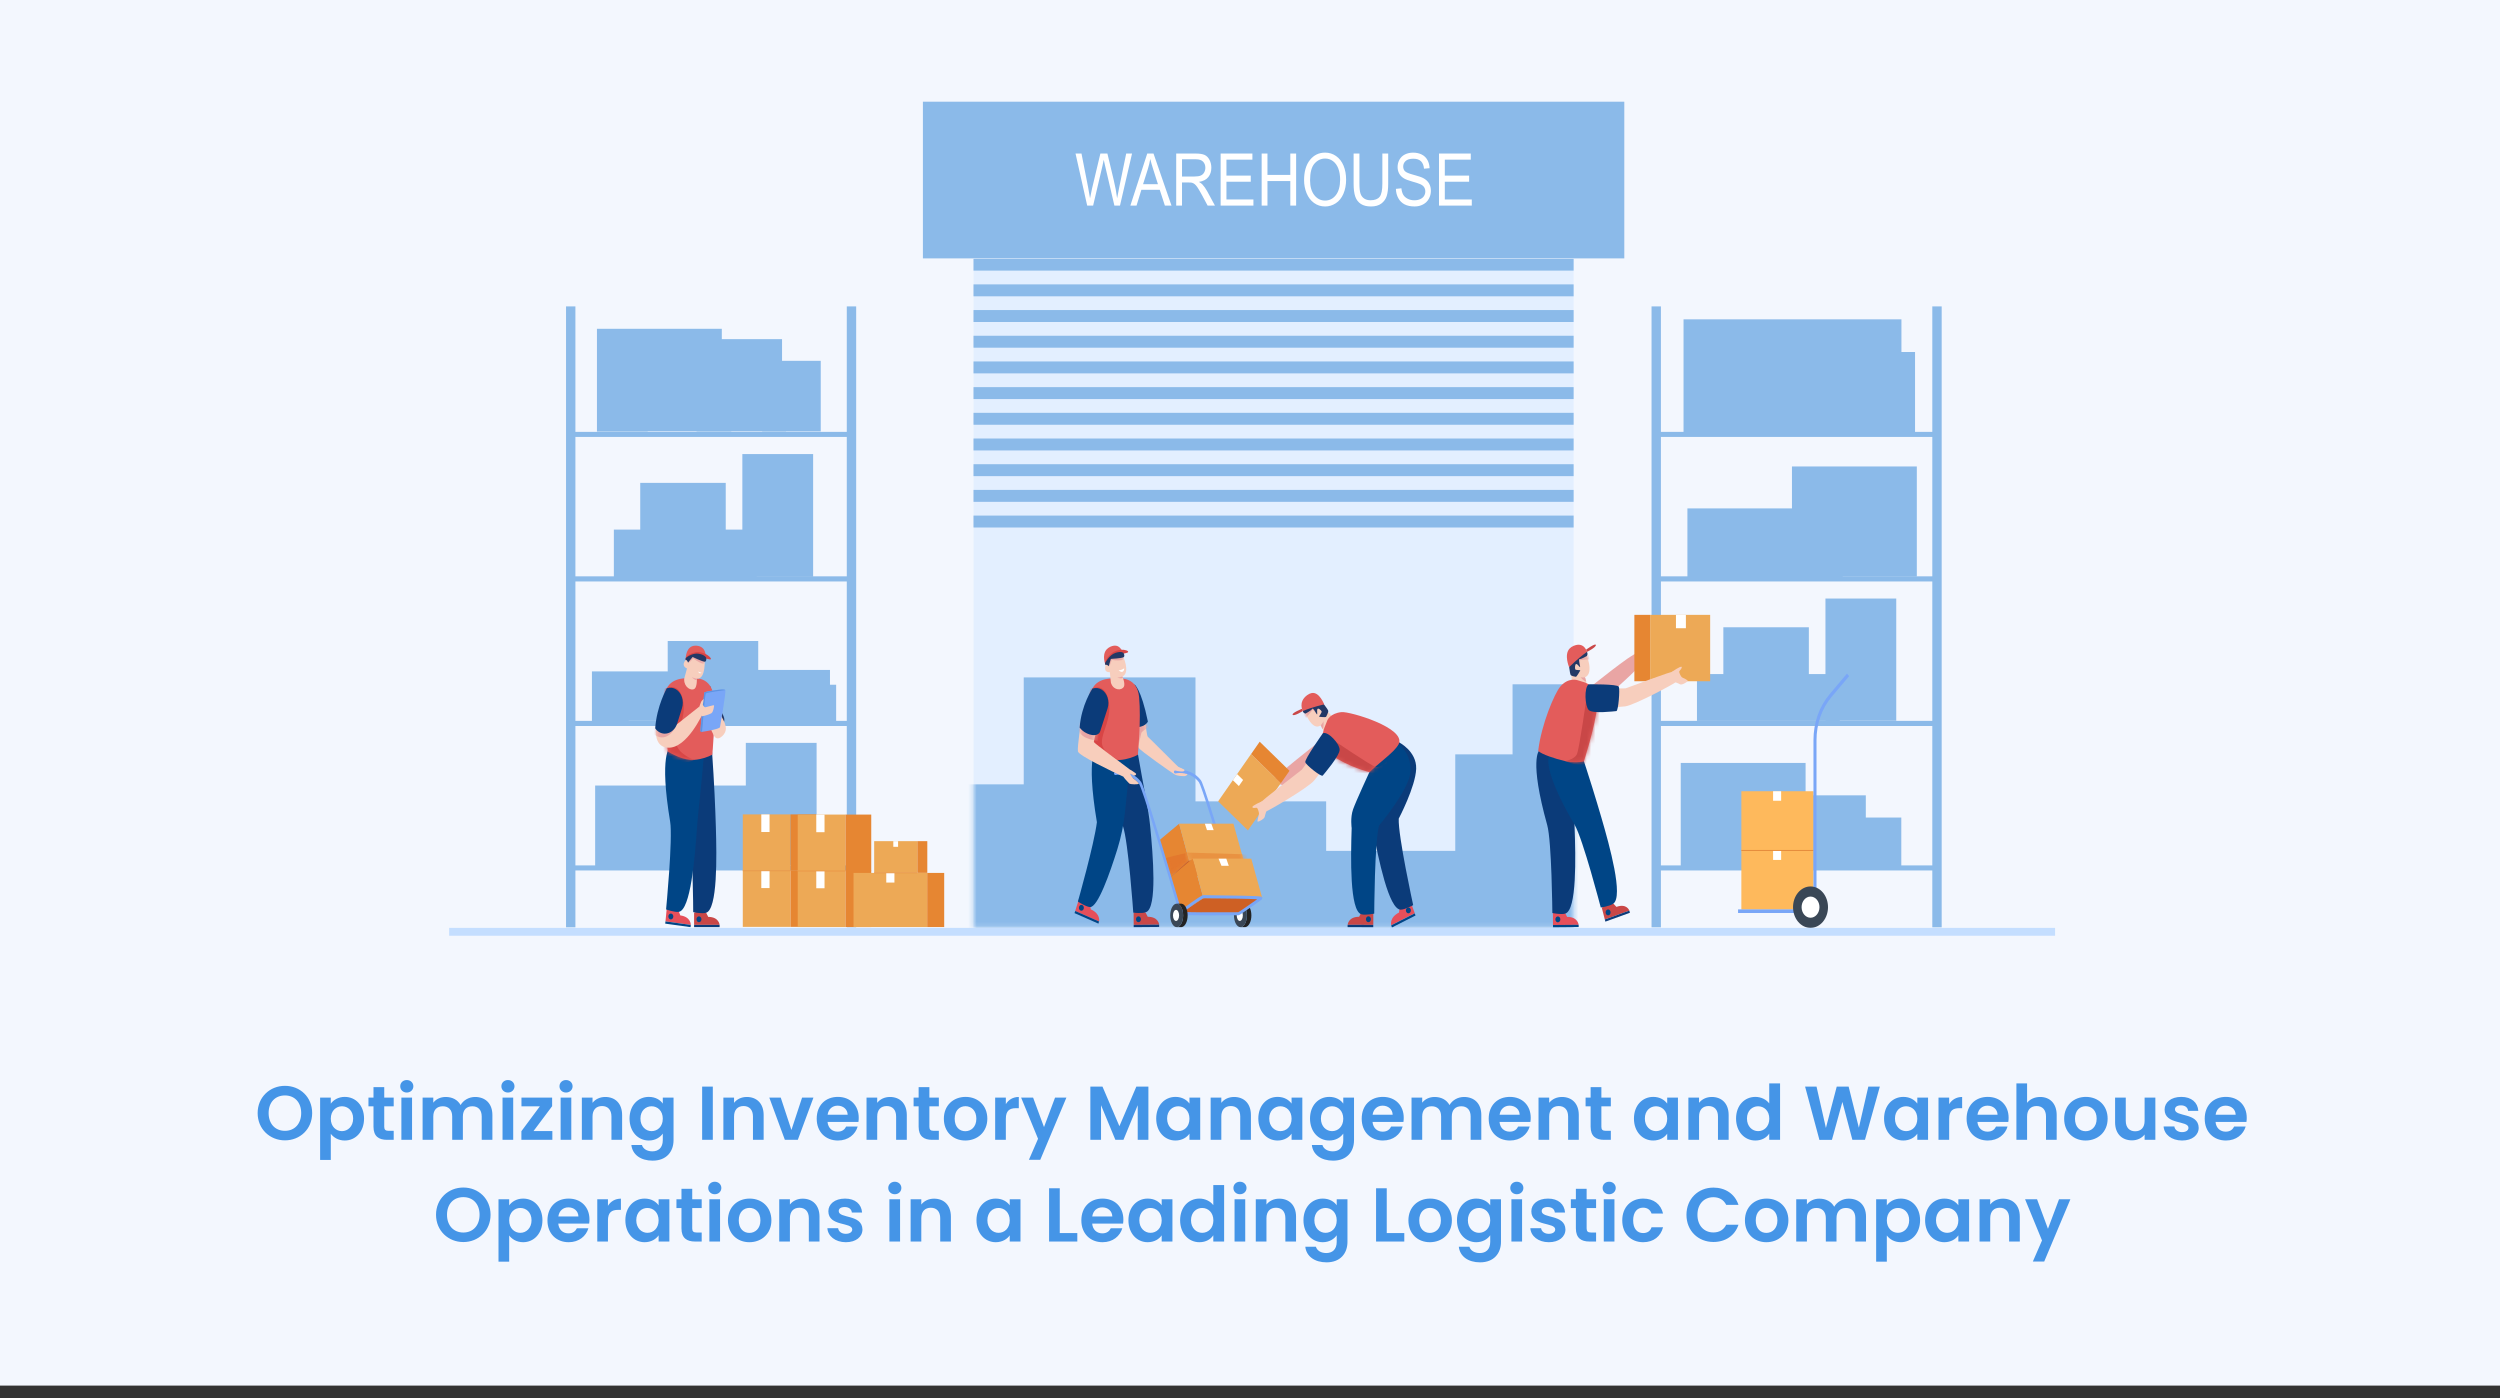 <svg width="590" height="330" viewBox="0 0 590 330" fill="none" xmlns="http://www.w3.org/2000/svg">
<rect x="0" y="0" width="590" height="330" fill="#333333" stroke="none"/>
<rect width="590" height="327" fill="#F3F7FE"/>
<path d="M383.336 24H217.805V60.979H383.336V24Z" fill="#8BBAE9"/>
<path d="M371.376 60.978H229.754V218.851H371.376V60.978Z" fill="#E3EFFF"/>
<mask id="mask0_1533_55449" style="mask-type:luminance" maskUnits="userSpaceOnUse" x="229" y="60" width="143" height="159">
<path d="M371.364 60.977H229.742V218.849H371.364V60.977Z" fill="white"/>
</mask>
<g mask="url(#mask0_1533_55449)">
<path d="M222.812 185.105H241.6V159.871H282.135V189.123H312.973V200.805H343.441V178.029H356.962V161.494H381.43V224.561H222.812V185.105Z" fill="#8BBAE9"/>
</g>
<path d="M371.372 61.049H229.75V63.865H371.372V61.049Z" fill="#8BBAE9"/>
<path d="M371.372 67.113H229.75V69.93H371.372V67.113Z" fill="#8BBAE9"/>
<path d="M371.372 73.174H229.75V75.99H371.372V73.174Z" fill="#8BBAE9"/>
<path d="M371.372 79.238H229.75V82.055H371.372V79.238Z" fill="#8BBAE9"/>
<path d="M371.372 85.301H229.75V88.117H371.372V85.301Z" fill="#8BBAE9"/>
<path d="M371.372 91.363H229.75V94.18H371.372V91.363Z" fill="#8BBAE9"/>
<path d="M371.372 97.426H229.75V100.242H371.372V97.426Z" fill="#8BBAE9"/>
<path d="M371.372 103.488H229.75V106.305H371.372V103.488Z" fill="#8BBAE9"/>
<path d="M371.372 109.553H229.75V112.369H371.372V109.553Z" fill="#8BBAE9"/>
<path d="M371.372 115.615H229.75V118.432H371.372V115.615Z" fill="#8BBAE9"/>
<path d="M371.372 121.676H229.75V124.492H371.372V121.676Z" fill="#8BBAE9"/>
<path d="M256.576 48.519L253.824 36.236H255.232L256.81 44.287C256.979 45.13 257.126 45.969 257.248 46.8C257.512 45.489 257.668 44.731 257.715 44.529L259.689 36.234H261.345L262.831 42.451C263.203 43.992 263.472 45.443 263.638 46.799C263.77 46.022 263.943 45.132 264.155 44.125L265.783 36.232H267.163L264.319 48.515H262.996L260.809 39.156C260.625 38.374 260.516 37.893 260.483 37.714C260.375 38.279 260.274 38.759 260.179 39.156L257.979 48.515H256.578L256.576 48.519Z" fill="white"/>
<path d="M266.766 48.519L270.75 36.236H272.228L276.473 48.519H274.91L273.7 44.798H269.363L268.225 48.519H266.767H266.766ZM269.759 43.475H273.277L272.194 40.073C271.864 39.039 271.619 38.191 271.458 37.525C271.326 38.313 271.14 39.095 270.9 39.871L269.761 43.473L269.759 43.475Z" fill="white"/>
<path d="M277.585 48.519V36.236H282.185C283.109 36.236 283.813 36.347 284.293 36.566C284.774 36.787 285.158 37.176 285.446 37.735C285.734 38.294 285.877 38.912 285.877 39.587C285.877 40.458 285.639 41.192 285.162 41.791C284.686 42.39 283.95 42.769 282.954 42.931C283.318 43.137 283.594 43.341 283.782 43.544C284.183 43.98 284.563 44.524 284.921 45.178L286.725 48.521H284.998L283.626 45.965C283.225 45.227 282.895 44.663 282.636 44.272C282.376 43.881 282.144 43.608 281.938 43.452C281.734 43.296 281.524 43.187 281.312 43.126C281.156 43.088 280.901 43.067 280.547 43.067H278.954V48.521H277.582L277.585 48.519ZM278.957 41.656H281.908C282.536 41.656 283.025 41.58 283.38 41.425C283.734 41.27 284.003 41.026 284.186 40.687C284.37 40.349 284.462 39.981 284.462 39.585C284.462 39.003 284.283 38.526 283.927 38.153C283.571 37.779 283.008 37.592 282.239 37.592H278.956V41.656H278.957Z" fill="white"/>
<path d="M288.068 48.519V36.236H295.568V37.686H289.44V41.448H295.178V42.889H289.44V47.071H295.808V48.521H288.066L288.068 48.519Z" fill="white"/>
<path d="M297.75 48.519V36.236H299.122V41.28H304.514V36.236H305.886V48.519H304.514V42.729H299.122V48.519H297.75Z" fill="white"/>
<path d="M307.762 42.535C307.762 40.497 308.224 38.901 309.148 37.747C310.073 36.593 311.266 36.018 312.728 36.018C313.687 36.018 314.55 36.288 315.318 36.83C316.086 37.371 316.672 38.127 317.077 39.097C317.479 40.066 317.682 41.166 317.682 42.394C317.682 43.622 317.469 44.755 317.046 45.737C316.621 46.721 316.02 47.465 315.242 47.97C314.464 48.475 313.624 48.729 312.723 48.729C311.748 48.729 310.875 48.451 310.105 47.892C309.337 47.333 308.754 46.57 308.358 45.604C307.961 44.637 307.763 43.615 307.763 42.537L307.762 42.535ZM309.177 42.56C309.177 44.04 309.514 45.207 310.185 46.057C310.857 46.91 311.701 47.335 312.715 47.335C313.73 47.335 314.598 46.904 315.266 46.044C315.933 45.184 316.268 43.964 316.268 42.383C316.268 41.384 316.125 40.51 315.84 39.765C315.555 39.019 315.136 38.441 314.587 38.031C314.038 37.621 313.421 37.415 312.736 37.415C311.765 37.415 310.928 37.81 310.227 38.601C309.527 39.393 309.177 40.712 309.177 42.56Z" fill="white"/>
<path d="M326.241 36.236H327.613V43.334C327.613 44.568 327.496 45.55 327.259 46.274C327.024 47.001 326.597 47.592 325.982 48.046C325.367 48.502 324.558 48.728 323.558 48.728C322.558 48.728 321.791 48.53 321.173 48.133C320.555 47.737 320.113 47.163 319.849 46.411C319.585 45.66 319.453 44.634 319.453 43.332V36.234H320.825V43.322C320.825 44.39 320.909 45.176 321.076 45.681C321.244 46.187 321.532 46.575 321.94 46.85C322.347 47.125 322.846 47.26 323.436 47.26C324.445 47.26 325.165 46.989 325.594 46.448C326.024 45.906 326.238 44.865 326.238 43.322V36.234L326.241 36.236Z" fill="white"/>
<path d="M329.437 44.57L330.732 44.437C330.793 45.051 330.936 45.556 331.16 45.949C331.384 46.344 331.732 46.66 332.204 46.904C332.675 47.146 333.205 47.268 333.796 47.268C334.32 47.268 334.782 47.177 335.183 46.992C335.584 46.807 335.882 46.555 336.078 46.233C336.275 45.913 336.371 45.562 336.371 45.182C336.371 44.803 336.276 44.46 336.088 44.173C335.9 43.886 335.589 43.643 335.154 43.449C334.875 43.321 334.26 43.121 333.307 42.85C332.353 42.579 331.687 42.324 331.305 42.084C330.809 41.777 330.44 41.395 330.197 40.939C329.954 40.484 329.833 39.974 329.833 39.41C329.833 38.79 329.981 38.211 330.279 37.671C330.577 37.131 331.01 36.723 331.58 36.443C332.15 36.165 332.785 36.023 333.484 36.023C334.252 36.023 334.932 36.17 335.518 36.464C336.106 36.758 336.557 37.189 336.872 37.759C337.188 38.329 337.359 38.973 337.381 39.694L336.065 39.812C335.995 39.036 335.755 38.449 335.347 38.052C334.94 37.656 334.336 37.457 333.539 37.457C332.741 37.457 332.104 37.639 331.724 37.997C331.344 38.358 331.154 38.792 331.154 39.3C331.154 39.74 331.287 40.104 331.556 40.388C331.82 40.672 332.51 40.964 333.626 41.264C334.742 41.563 335.507 41.824 335.922 42.047C336.526 42.377 336.972 42.795 337.259 43.3C337.547 43.806 337.69 44.389 337.69 45.047C337.69 45.705 337.532 46.317 337.217 46.895C336.901 47.472 336.447 47.922 335.854 48.243C335.262 48.563 334.597 48.725 333.856 48.725C332.917 48.725 332.131 48.563 331.497 48.239C330.862 47.915 330.364 47.429 330.004 46.776C329.643 46.126 329.453 45.39 329.434 44.568L329.437 44.57Z" fill="white"/>
<path d="M339.603 48.519V36.236H347.103V37.686H340.975V41.448H346.713V42.889H340.975V47.071H347.343V48.521H339.602L339.603 48.519Z" fill="white"/>
<path d="M456.022 72.307V101.913H451.951V83.069H448.738V75.358H397.313V101.913H391.976V72.307H389.762V218.85H391.976V205.437H456.022V218.85H458.236V72.307H456.022ZM456.022 204.234H448.707V192.939H440.333V187.703H426.121V180.056H396.653V204.236H391.976V171.332H456.022V204.236V204.234ZM456.022 170.127H434.203V170.085H447.514V141.249H430.807V159.072H426.889V148.037H406.708V159.072H400.484V170.104H430.809V170.125H391.978V137.221H456.023V170.125L456.022 170.127ZM456.022 136.02H434.886V135.986H452.371V110.088H422.903V119.979H398.228V136.02H391.976V103.116H456.022V136.02Z" fill="#8BBAE9"/>
<path d="M199.842 72.307V101.913H135.796V72.307H133.582V218.85H135.796V205.437H199.842V218.85H202.056V72.307H199.842ZM199.842 204.234H179.225V204.146H192.719V175.31H176.012V185.39H140.454V204.234H135.796V171.33H199.842V204.234ZM156.515 170.094V170.127L157.581 170.1H166.268V170.127H148.38V170.094H156.513H156.515ZM199.842 170.127H197.33V161.595H195.876V158.104H178.942V151.277H157.581V158.447H139.694V170.127H135.795V137.223H199.84V170.127H199.842ZM199.842 136.02H178.589V135.997H191.899V107.161H175.193V124.985H171.274V113.95H151.094V124.985H144.87V136.016H175.193H135.796V103.113H199.842V136.016V136.02Z" fill="#8BBAE9"/>
<path d="M152.864 101.794H162.496H164.38V101.861H172.587V101.802H179.876V101.861H185.496V101.815H193.695V85.155H190.27H189.34H185.496H184.561V80.038H179.558H178.199H172.587H170.348V77.596H163.045H161.061H152.864H147.71H145.726H140.879V101.861H152.864V101.794Z" fill="#8BBAE9"/>
<path d="M369.333 215.399C369.012 215.254 368.463 215.063 367.77 215.098C367.216 215.125 366.772 215.288 366.48 215.426C366.487 216.389 366.493 217.352 366.5 218.317L372.552 218.261C372.552 218.261 372.412 216.366 369.845 216.389L369.334 215.399H369.333Z" fill="#E64F5A"/>
<path d="M367.063 216.981C367.066 217.368 367.331 217.679 367.658 217.675C367.985 217.671 368.248 217.357 368.245 216.97C368.241 216.582 367.976 216.272 367.649 216.275C367.322 216.279 367.059 216.594 367.063 216.981Z" fill="#004586"/>
<path d="M366.515 218.84L372.566 218.785L372.563 218.247L366.511 218.302L366.515 218.84Z" fill="#004586"/>
<path d="M371.383 176.992C371.66 184.923 371.442 190.907 371.602 195.255C371.861 202.325 372.144 214.768 369.411 215.605C368.424 215.908 366.356 215.473 366.356 215.473C366.356 215.473 366.211 198.55 365.142 194.715C360.812 179.166 363.26 177.112 363.26 177.112L371.381 176.99L371.383 176.992Z" fill="#0B3B79"/>
<path d="M380.752 213.246C380.408 213.215 379.837 213.217 379.181 213.484C378.656 213.698 378.27 214.003 378.023 214.233C378.262 215.154 378.499 216.075 378.737 216.998L384.525 214.905C384.525 214.905 383.935 213.135 381.479 214.024L380.752 213.248V213.246Z" fill="#C94747"/>
<path d="M378.948 215.531C379.043 215.901 379.373 216.109 379.685 215.996C379.998 215.884 380.173 215.493 380.078 215.123C379.983 214.753 379.653 214.545 379.341 214.658C379.028 214.77 378.853 215.161 378.948 215.531Z" fill="#004586"/>
<path d="M378.868 217.508L384.656 215.414L384.524 214.9L378.736 216.994L378.868 217.508Z" fill="#0B3B79"/>
<path d="M372.682 176.273C375.001 183.146 376.748 188.903 377.946 193.018C379.895 199.707 383.161 211.54 380.742 213.265C379.869 213.887 377.782 214.169 377.782 214.169C377.782 214.169 373.572 197.995 371.625 194.679C363.734 181.235 365.588 178.44 365.588 178.44L372.682 176.271V176.273Z" fill="#004586"/>
<path d="M374.996 162.401C374.996 162.401 385.477 153.976 386.082 154.302C386.686 154.63 386.082 157.778 386.082 158.005C386.082 158.232 378.087 165.723 377.057 165.648C376.028 165.572 374.998 162.401 374.998 162.401H374.996Z" fill="#E9A5A4"/>
<path d="M389.437 160.773H403.598V145.106H389.437V160.773Z" fill="#EDA956"/>
<path d="M395.526 148.26H397.871V145.108H395.526V148.26Z" fill="white"/>
<path d="M385.711 160.777H389.426V145.106H385.711V160.777Z" fill="#E68632"/>
<path d="M370.808 158.522L370.972 161.138C370.987 161.399 370.998 161.357 371.082 161.599C371.679 163.359 373.718 163.571 374.338 162.515C374.774 161.769 374.051 159.841 374.051 159.841C376.341 158.918 374.28 154.178 374.28 154.178L370.608 154.82L370.574 156.987L370.809 158.52L370.808 158.522Z" fill="#F7CEBD"/>
<mask id="mask1_1533_55449" style="mask-type:luminance" maskUnits="userSpaceOnUse" x="370" y="154" width="6" height="10">
<path d="M370.812 158.524L370.976 161.14C370.99 161.401 371.002 161.359 371.085 161.601C371.683 163.361 373.722 163.573 374.342 162.517C374.778 161.771 374.055 159.843 374.055 159.843C376.345 158.92 374.284 154.18 374.284 154.18L370.612 154.822L370.578 156.989L370.813 158.522L370.812 158.524Z" fill="white"/>
</mask>
<g mask="url(#mask1_1533_55449)">
<path d="M375.122 155.622C375.122 155.622 372.75 155.686 372.77 155.89C372.791 156.095 372.898 157.441 372.898 157.441L372.398 155.265C372.398 155.265 374.494 154.033 374.753 154.34C375.012 154.647 375.12 155.623 375.12 155.623L375.122 155.622Z" fill="#E9A5A4"/>
</g>
<path d="M374.515 154.804C374.515 154.804 373.216 155.571 372.787 155.542C372.359 155.516 373.034 157.426 372.895 157.438C372.757 157.449 372.32 156.702 372 156.705C371.679 156.709 371.659 157.621 371.747 157.93C371.836 158.24 373 158.063 372.94 158.237C372.881 158.41 372.047 159.745 371.939 159.732C371.831 159.718 370.942 159.579 370.704 159.339C370.465 159.099 370.15 156.225 370.249 155.674C370.349 155.123 371.866 153.734 373.52 153.603C375.174 153.471 374.517 154.8 374.517 154.8L374.515 154.804Z" fill="#233865"/>
<path d="M370.431 153.054C370.676 152.795 370.996 152.572 371.41 152.402C371.438 152.391 371.463 152.379 371.491 152.372C373.919 151.437 374.526 153.844 374.526 153.844C372.45 155.306 370.307 157.448 370.307 157.448C370.307 157.448 369.054 154.506 370.431 153.054Z" fill="#E35C5B"/>
<path d="M374.526 153.844C374.526 153.844 376.685 152.788 376.627 152.227C376.569 151.666 374.316 153.325 374.316 153.325L374.526 153.844Z" fill="#C94747"/>
<path d="M374.058 159.841C374.058 159.841 373.301 159.982 373 159.789C373 159.789 373.77 160.842 374.35 160.828C374.35 160.828 374.184 160.31 374.058 159.842V159.841Z" fill="#E9A5A4"/>
<path d="M372.248 160.514L373.525 160.907C373.525 160.907 377.578 161.706 376.987 166.529C376.319 171.971 373.781 179.701 373.781 179.701C372.819 179.905 371.127 180.027 369.357 179.616C366.867 179.036 363.854 178.025 363.012 177.213C363.754 170.932 366.867 163.67 368.205 162.065C370.107 159.782 372.248 160.514 372.248 160.514Z" fill="#E35C5B"/>
<mask id="mask2_1533_55449" style="mask-type:luminance" maskUnits="userSpaceOnUse" x="362" y="160" width="16" height="20">
<path d="M372.228 160.514L373.505 160.907C373.505 160.907 377.559 161.706 376.968 166.529C376.299 171.971 373.761 179.701 373.761 179.701C372.8 179.905 371.107 180.027 369.337 179.616C366.848 179.036 363.834 178.025 362.992 177.213C363.735 170.932 366.848 163.67 368.186 162.065C370.088 159.782 372.228 160.514 372.228 160.514Z" fill="white"/>
</mask>
<g mask="url(#mask2_1533_55449)">
<path d="M374.404 164.784C374.404 164.784 372.727 176.658 372.162 177.955C371.597 179.251 369.344 179.616 369.344 179.616C369.344 179.616 372.607 180.91 374.053 180.62C375.5 180.331 378.575 169.231 377.388 166.384C376.201 163.537 374.95 164.784 374.95 164.784" fill="#C94747"/>
</g>
<path d="M380.531 162.443C380.531 162.443 383.351 162.494 383.653 162.443C383.958 162.391 394.888 158.173 395.192 158.459C395.497 158.745 395.799 160.648 395.453 161.007C395.107 161.365 385.694 166.449 383.525 166.707C381.355 166.964 379.23 166.913 379.144 166.707C379.059 166.501 380.532 162.443 380.532 162.443H380.531Z" fill="#F7CEBD"/>
<path d="M374.918 161.496C374.918 161.496 381.751 161.407 382.041 162.068C382.33 162.73 381.935 167.772 381.463 167.816C380.991 167.86 375.88 168.495 374.955 167.581C374.029 166.668 373.822 162.282 374.92 161.496H374.918Z" fill="#0B3B79"/>
<path d="M394.559 158.564C394.559 158.564 396.686 157.073 396.865 157.39C397.043 157.706 396.39 158.24 396.301 158.448C396.213 158.656 396.66 159.606 396.895 159.817C397.13 160.029 398.528 160.468 398.261 160.776C397.994 161.085 396.866 161.732 396.494 161.497C396.122 161.261 394.874 160.828 394.815 160.78C394.755 160.733 394.559 158.566 394.559 158.566V158.564Z" fill="#F7CEBD"/>
<path d="M270.291 170.42C270.291 170.42 270.652 173.723 270.889 173.877C271.125 174.032 278.142 181.104 278.273 181.165C278.403 181.226 280.192 181.966 279.872 182.243C279.551 182.519 278.496 182.048 278.385 182.067C278.274 182.088 278.516 182.328 278.516 182.328C278.516 182.328 279.29 182.309 279.313 182.477C279.335 182.645 279.39 182.243 279.719 182.477C280.047 182.712 280.163 182.309 280.255 182.519C280.347 182.729 280.036 183.15 279.511 183.164C278.986 183.177 277.857 183.137 277.211 182.761C276.566 182.386 268.988 177.086 268.676 176.44C268.364 175.793 267.692 170.919 267.869 170.858C268.046 170.796 270.29 170.416 270.29 170.416L270.291 170.42Z" fill="#F8CEBC"/>
<mask id="mask3_1533_55449" style="mask-type:luminance" maskUnits="userSpaceOnUse" x="267" y="170" width="14" height="14">
<path d="M270.287 170.42C270.287 170.42 270.648 173.723 270.885 173.877C271.122 174.032 278.138 181.104 278.269 181.165C278.399 181.226 280.188 181.966 279.868 182.243C279.547 182.519 278.493 182.048 278.381 182.067C278.27 182.088 278.512 182.328 278.512 182.328C278.512 182.328 279.286 182.309 279.309 182.477C279.332 182.645 279.386 182.243 279.715 182.477C280.043 182.712 280.159 182.309 280.251 182.519C280.343 182.729 280.032 183.15 279.507 183.164C278.982 183.177 277.853 183.137 277.207 182.761C276.562 182.386 268.984 177.086 268.672 176.44C268.36 175.793 267.688 170.919 267.865 170.858C268.042 170.796 270.286 170.416 270.286 170.416L270.287 170.42Z" fill="white"/>
</mask>
<g mask="url(#mask3_1533_55449)">
<path d="M271.041 171.585C271.041 171.585 269.441 172.675 269.369 172.935C269.296 173.194 268.496 177.002 268.406 176.916C268.316 176.831 267.897 171.665 268.042 171.322C268.187 170.976 270.314 169.836 270.404 169.945C270.495 170.053 271.041 171.587 271.041 171.587V171.585Z" fill="#E9A5A4"/>
</g>
<path d="M267.707 161.498C267.707 161.498 269.292 162.434 270.902 170.298C270.902 170.298 270.148 171.872 267.707 171.538V161.498Z" fill="#0B3B79"/>
<path d="M270.362 215.38C270.044 215.237 269.498 215.046 268.812 215.08C268.261 215.107 267.82 215.269 267.531 215.404C267.538 216.362 267.543 217.317 267.549 218.274L273.558 218.221C273.558 218.221 273.419 216.339 270.87 216.362L270.362 215.38Z" fill="#C94747"/>
<path d="M268.094 216.95C268.097 217.333 268.361 217.642 268.685 217.64C269.008 217.638 269.269 217.324 269.268 216.94C269.265 216.557 269 216.248 268.677 216.25C268.353 216.254 268.092 216.567 268.094 216.95Z" fill="#004586"/>
<path d="M267.55 218.813L273.559 218.76L273.555 218.226L267.547 218.279L267.55 218.813Z" fill="#0B3B79"/>
<path d="M268.477 177.545C269.877 185.792 271.015 190.634 271.434 194.926C272.115 201.906 273.141 214.203 270.485 215.263C269.527 215.645 267.453 215.389 267.453 215.389C267.453 215.389 266.293 198.643 265.007 194.934C259.787 179.902 261.208 177.848 261.208 177.848L268.477 177.545Z" fill="#0B3B79"/>
<path d="M257.246 213.478C256.991 213.209 256.537 212.803 255.885 212.546C255.361 212.34 254.901 212.305 254.59 212.311C254.308 213.207 254.028 214.104 253.746 215.002L259.378 217.477C259.378 217.477 259.813 215.66 257.423 214.609L257.244 213.478H257.246Z" fill="#E64F5A"/>
<path d="M254.658 213.999C254.545 214.359 254.7 214.757 255.004 214.891C255.309 215.024 255.645 214.841 255.758 214.481C255.871 214.121 255.716 213.722 255.412 213.589C255.107 213.455 254.771 213.638 254.658 213.999Z" fill="#004586"/>
<path d="M253.59 215.498L259.223 217.975L259.38 217.474L253.747 214.998L253.59 215.498Z" fill="#004586"/>
<path d="M258.868 194.03C258.865 194.007 258.86 193.985 258.857 193.962C256.183 178.02 258.807 176.348 258.807 176.348L266.822 177.395C266.432 183.081 265.889 187.726 265.511 191.49C265.205 194.532 264.596 197.518 263.701 200.392C261.962 205.977 259.064 214.251 257.211 214.07C256.203 213.973 254.383 212.766 254.383 212.766C254.383 212.766 258.206 199.322 258.87 194.03H258.868Z" fill="#004586"/>
<path d="M263.01 160.15H264.32C264.32 160.15 268.383 159.719 268.832 164.527C269.339 169.954 268.531 178.132 268.531 178.132C267.65 178.613 266.049 179.231 264.262 179.358C261.748 179.538 259.063 178.371 258.081 177.839C257.469 171.584 256.871 164.437 257.82 162.498C259.166 159.742 263.01 160.15 263.01 160.15Z" fill="#E35C5B"/>
<mask id="mask4_1533_55449" style="mask-type:luminance" maskUnits="userSpaceOnUse" x="257" y="160" width="12" height="20">
<path d="M263.006 160.148H264.316C264.316 160.148 268.379 159.717 268.828 164.525C269.335 169.952 268.527 178.13 268.527 178.13C267.646 178.611 266.045 179.229 264.258 179.356C261.744 179.536 259.059 178.369 258.077 177.837C257.465 171.582 256.867 164.435 257.816 162.496C259.162 159.74 263.006 160.148 263.006 160.148Z" fill="white"/>
</mask>
<g mask="url(#mask4_1533_55449)">
<path d="M264.254 179.356C264.254 179.356 260.046 177.905 260.046 175.188C260.046 172.471 262.559 169.458 261.577 165.085C260.595 160.713 257.317 162.604 257.317 162.604C257.317 162.604 254.956 173.119 255.805 176.073C256.654 179.027 259.846 179.736 259.846 179.736C259.846 179.736 262.548 180.333 264.254 179.355" fill="#D84545"/>
</g>
<path d="M264.902 154.525C264.902 154.525 266.925 158.707 264.89 159.649C264.89 159.649 265.609 161.356 265.241 162.05C264.719 163.034 262.87 162.939 262.271 161.379C262.187 161.163 262.179 161.203 262.157 160.967L261.918 158.614C261.918 158.614 260.63 158.829 260.81 157.468C260.992 156.106 261.654 157.241 261.654 157.241L261.611 155.282L264.902 154.527V154.525Z" fill="#F7CEBD"/>
<mask id="mask5_1533_55449" style="mask-type:luminance" maskUnits="userSpaceOnUse" x="260" y="154" width="6" height="9">
<path d="M264.899 154.525C264.899 154.525 266.921 158.707 264.886 159.649C264.886 159.649 265.605 161.356 265.237 162.05C264.715 163.034 262.866 162.939 262.267 161.379C262.183 161.163 262.175 161.203 262.153 160.967L261.914 158.614C261.914 158.614 260.626 158.829 260.806 157.468C260.988 156.106 261.65 157.241 261.65 157.241L261.607 155.282L264.899 154.527V154.525Z" fill="white"/>
</mask>
<g mask="url(#mask5_1533_55449)">
<path d="M265.146 155.109C265.146 155.109 265.322 155.689 264.692 155.794C263.641 155.969 262.377 155.735 262.377 155.735C262.377 155.735 262.048 157.087 261.647 157.239C261.647 157.239 261.829 155.357 262.001 155.226C262.174 155.094 265.146 155.111 265.146 155.111" fill="#E9A5A4"/>
</g>
<path d="M261.146 153.282C261.359 153.036 261.641 152.818 262.008 152.647C262.032 152.635 262.055 152.624 262.079 152.616C264.238 151.657 264.87 153.8 264.87 153.8C261.99 153.613 260.898 156.914 260.898 156.914C260.898 156.914 259.953 154.658 261.146 153.282Z" fill="#E35C5B"/>
<path d="M262.433 154.118C263.017 153.638 264.045 153.386 264.665 153.34C265.402 153.287 266.444 153.594 266.222 153.905C265.873 154.393 262.342 154.162 260.899 156.914C260.899 156.914 260.376 155.804 262.431 154.118H262.433Z" fill="#D84545"/>
<path d="M264.888 159.648C264.888 159.648 264.2 159.906 263.68 159.91C263.68 159.91 264.487 160.274 265.01 159.971L264.888 159.648Z" fill="#E9A5A4"/>
<path d="M265.313 157.703C265.313 157.703 264.788 158.18 264.004 158.189C264.004 158.189 264.576 158.771 264.97 158.506C265.365 158.243 265.313 157.703 265.313 157.703Z" fill="white"/>
<path d="M265.155 154.1C265.155 154.1 265.575 154.853 265.153 155.109C264.731 155.364 262.164 155.506 262.164 155.506L261.654 157.239C261.654 157.239 261.211 156.686 260.934 156.981C260.934 156.981 260.797 156.623 260.778 156.56C260.758 156.497 261.768 154.567 263.235 154.081C264.702 153.597 265.153 154.102 265.153 154.102L265.155 154.1Z" fill="#233865"/>
<path d="M292.742 218.805H293.929V218.794C294.712 218.674 295.327 217.486 295.327 216.034C295.327 214.583 294.712 213.395 293.929 213.275V213.266H292.742C293.586 213.266 294.269 214.505 294.269 216.036C294.269 217.568 293.584 218.805 292.742 218.805Z" fill="#232323"/>
<path d="M292.743 213.266C293.587 213.266 294.27 214.505 294.27 216.036C294.27 217.568 293.585 218.805 292.743 218.805C291.901 218.805 291.215 217.566 291.215 216.036C291.215 214.507 291.899 213.266 292.743 213.266Z" fill="#3A4756"/>
<path d="M292.589 214.729C292.986 214.729 293.31 215.314 293.31 216.037C293.31 216.759 292.988 217.345 292.589 217.345C292.189 217.345 291.867 216.759 291.867 216.037C291.867 215.314 292.189 214.729 292.589 214.729Z" fill="white"/>
<path d="M291.787 212.083C291.821 212.083 291.854 212.077 291.887 212.062C292.046 211.997 292.13 211.791 292.073 211.602C291.043 208.107 289.047 201.368 287.247 195.516C284.326 186.017 283.662 184.477 283.417 184.145C282.325 182.667 280.147 181.281 277.307 181.82C277.141 181.853 277.029 182.038 277.054 182.234C277.082 182.43 277.238 182.564 277.404 182.533C279.998 182.04 281.974 183.289 282.958 184.62C283.491 185.34 286.764 195.771 291.497 211.839C291.54 211.987 291.658 212.081 291.785 212.081L291.787 212.083Z" fill="#79A6F7"/>
<path d="M278.282 194.393L273.414 198.456L276.247 207.02C276.247 207.02 280.639 203.044 280.622 203.05C280.606 203.056 278.281 194.394 278.281 194.394L278.282 194.393Z" fill="#E68632"/>
<mask id="mask6_1533_55449" style="mask-type:luminance" maskUnits="userSpaceOnUse" x="273" y="194" width="8" height="14">
<path d="M278.271 194.391L273.402 198.454L276.235 207.018C276.235 207.018 280.627 203.042 280.611 203.048C280.595 203.054 278.269 194.393 278.269 194.393L278.271 194.391Z" fill="white"/>
</mask>
<g mask="url(#mask6_1533_55449)">
<path opacity="0.68" d="M280.295 201.213C280.295 201.213 274.776 202.496 274.805 202.641C274.834 202.786 275.947 206.476 276.23 206.501C276.512 206.526 281.206 203.629 281.263 203.326C281.319 203.023 280.296 201.213 280.296 201.213" fill="#E2712B"/>
</g>
<path d="M293.488 202.977C293.488 202.977 288.341 206.461 288.275 206.495C288.209 206.531 276.238 207.017 276.238 207.017C276.238 207.017 280.326 203.211 280.614 203.047C280.902 202.883 293.623 202.586 293.488 202.975V202.977Z" fill="#CE6024"/>
<path d="M293.483 202.976L291.093 194.393H278.27L280.609 203.048L293.483 202.976Z" fill="#EDA956"/>
<mask id="mask7_1533_55449" style="mask-type:luminance" maskUnits="userSpaceOnUse" x="278" y="194" width="16" height="10">
<path d="M293.476 202.974L291.086 194.391H278.262L280.602 203.046L293.476 202.974Z" fill="white"/>
</mask>
<g mask="url(#mask7_1533_55449)">
<path d="M294.384 201.637L279.293 201.18C279.293 201.18 280.404 204.297 280.831 204.297C281.258 204.297 294.579 203.455 294.618 203.047C294.657 202.638 294.386 201.637 294.386 201.637H294.384Z" fill="#E99241"/>
</g>
<path d="M281.483 202.643L276.238 207.021L278.654 215.55C278.654 215.55 284.023 211.964 284.005 211.969C283.988 211.975 281.483 202.643 281.483 202.643Z" fill="#E68632"/>
<path d="M297.872 211.89C297.872 211.89 292.328 215.643 292.255 215.681C292.183 215.719 278.648 215.548 278.648 215.548C278.648 215.548 283.689 212.144 284 211.966C284.311 211.789 298.017 211.469 297.872 211.888V211.89Z" fill="#CE6024"/>
<path d="M297.875 211.891L295.3 202.643H281.48L284.002 211.969L297.875 211.891Z" fill="#EDA956"/>
<path d="M278.565 215.57C278.597 215.57 278.631 215.564 278.665 215.551C278.824 215.486 278.908 215.28 278.853 215.093C278.832 215.02 276.705 207.74 274.481 200.381C269.962 185.435 269.448 184.741 269.281 184.512C268.189 183.034 266.01 181.648 263.171 182.187C263.005 182.22 262.892 182.405 262.918 182.601C262.945 182.798 263.101 182.931 263.267 182.901C265.862 182.407 267.838 183.656 268.822 184.987C269.548 185.969 274.874 203.671 278.277 215.327C278.32 215.476 278.438 215.57 278.565 215.57Z" fill="#79A6F7"/>
<path d="M284.721 216.032C282.948 216.026 281.534 216.011 280.519 215.984C278.529 215.933 278.471 215.862 278.363 215.736C278.303 215.666 278.27 215.572 278.27 215.471C278.27 215.275 278.392 215.145 278.458 215.077C278.849 214.661 280.241 213.637 281.312 212.885C283.703 211.209 283.916 211.236 284.027 211.251C284.135 211.261 285.246 211.274 286.534 211.287C288.526 211.31 291.255 211.339 293.527 211.39C294.772 211.419 295.744 211.451 296.418 211.486C296.801 211.505 297.099 211.528 297.302 211.549C297.587 211.579 297.832 211.608 297.896 211.886C297.933 212.048 297.875 212.218 297.749 212.306C297.722 212.325 296.453 213.233 295.173 214.131C292.499 216.003 292.401 216.003 292.279 216.003C292.263 216.003 292.182 216.003 292.045 216.003C289.865 216.02 287.887 216.03 286.14 216.03C285.647 216.03 285.173 216.03 284.719 216.028L284.721 216.032ZM296.691 212.222C294.614 212.098 289.122 212.037 286.528 212.008C284.851 211.989 284.191 211.982 284.008 211.972C283.531 212.134 280.518 214.241 279.311 215.216C280.721 215.296 284.571 215.345 292.042 215.286C292.129 215.286 292.193 215.286 292.234 215.286C292.604 215.103 294.905 213.494 296.691 212.224V212.222ZM283.969 211.968C283.969 211.968 283.966 211.968 283.964 211.968C283.964 211.968 283.967 211.968 283.969 211.968Z" fill="#79A6F7"/>
<path d="M285.868 194.395L286.428 195.918H284.85L284.348 194.395H285.868Z" fill="white"/>
<path d="M289.404 202.643L289.992 204.323H288.263L287.578 202.643H289.404Z" fill="white"/>
<path d="M277.699 218.805H278.886V218.794C279.669 218.674 280.284 217.486 280.284 216.034C280.284 214.583 279.669 213.395 278.886 213.275V213.266H277.699C278.543 213.266 279.226 214.505 279.226 216.036C279.226 217.568 278.541 218.805 277.699 218.805Z" fill="#232323"/>
<path d="M277.7 213.266C278.544 213.266 279.227 214.505 279.227 216.036C279.227 217.568 278.542 218.805 277.7 218.805C276.858 218.805 276.172 217.566 276.172 216.036C276.172 214.507 276.856 213.266 277.7 213.266Z" fill="#3A4756"/>
<path d="M277.546 214.729C277.943 214.729 278.267 215.314 278.267 216.037C278.267 216.759 277.945 217.345 277.546 217.345C277.146 217.345 276.824 216.759 276.824 216.037C276.824 215.314 277.146 214.729 277.546 214.729Z" fill="white"/>
<path d="M255.387 170.421C255.754 170.499 258.955 171.685 258.955 171.685C258.955 171.685 258.113 174.744 258.147 175.096C258.176 175.407 265.088 180.377 266.586 181.568C266.586 181.568 268.148 182.449 268.135 182.667C268.122 182.886 267.892 183.027 267.657 183.029C267.421 183.029 266.785 182.518 266.735 182.652C266.685 182.785 267.239 183.542 267.399 183.653C267.557 183.765 268.299 184.337 268.441 184.52C268.583 184.703 268.797 184.987 268.797 184.987C268.563 185.132 266.808 185.184 266.487 184.892C266.167 184.6 265.215 183.517 265.107 183.294C262.75 182.213 254.502 178.304 254.387 177.32C254.253 176.185 255.021 170.341 255.387 170.419V170.421Z" fill="#F8CEBC"/>
<mask id="mask8_1533_55449" style="mask-type:luminance" maskUnits="userSpaceOnUse" x="254" y="170" width="15" height="16">
<path d="M255.383 170.421C255.75 170.499 258.951 171.685 258.951 171.685C258.951 171.685 258.109 174.744 258.143 175.096C258.172 175.407 265.084 180.377 266.582 181.568C266.582 181.568 268.144 182.449 268.131 182.667C268.118 182.886 267.888 183.027 267.653 183.029C267.418 183.029 266.781 182.518 266.731 182.652C266.682 182.785 267.236 183.542 267.395 183.653C267.553 183.765 268.295 184.337 268.437 184.52C268.579 184.703 268.793 184.987 268.793 184.987C268.559 185.132 266.804 185.184 266.483 184.892C266.163 184.6 265.211 183.517 265.103 183.294C262.746 182.213 254.499 178.304 254.383 177.32C254.249 176.185 255.017 170.341 255.383 170.419V170.421Z" fill="white"/>
</mask>
<g mask="url(#mask8_1533_55449)">
<path d="M259.116 174.79C259.116 174.79 255.196 174.65 254.559 172.246C254.559 172.246 254.658 170.526 254.813 170.421C254.968 170.318 259.187 171.853 259.258 172.749C259.329 173.646 259.116 174.79 259.116 174.79Z" fill="#E9A5A4"/>
</g>
<path d="M257.823 162.498C257.823 162.498 255.179 166.359 254.797 171.723C254.797 171.723 255.335 172.402 255.963 172.787C257.609 173.794 259.219 173.71 259.615 172.677L261.393 167.183C261.93 165.47 261.318 163.518 259.933 162.715C259.362 162.385 258.662 162.242 257.821 162.5L257.823 162.498Z" fill="#0B3B79"/>
<path d="M277.917 180.934C277.917 180.934 279.621 181.573 279.544 181.748C279.467 181.923 279.42 182.053 279.107 182.07C278.766 182.089 277.098 182.028 277.024 181.426C276.949 180.823 277.917 180.934 277.917 180.934Z" fill="#F8CEBC"/>
<path d="M330.303 214.206C330.547 213.922 330.985 213.485 331.631 213.188C332.148 212.949 332.61 212.886 332.924 212.873C333.245 213.758 333.567 214.645 333.887 215.529L328.325 218.357C328.325 218.357 327.81 216.555 330.169 215.354L330.301 214.206H330.303Z" fill="#E64F5A"/>
<path d="M332.923 214.572C333.052 214.926 332.913 215.338 332.613 215.491C332.314 215.643 331.966 215.479 331.837 215.125C331.708 214.77 331.847 214.358 332.146 214.205C332.446 214.053 332.794 214.217 332.923 214.572Z" fill="#004586"/>
<path d="M333.883 215.562L328.32 218.391L328.5 218.885L334.062 216.056L333.883 215.562Z" fill="#004586"/>
<path d="M330.102 193.191C329.917 197.224 333.511 213.61 333.511 213.61C333.511 213.61 331.61 214.668 330.59 214.681C327.767 214.718 325.295 202.617 323.984 195.71C323.984 195.71 323.098 193.456 323.35 191.333C323.601 189.209 325.168 181.686 325.168 181.686L330.038 175.115C330.038 175.115 334.36 177.219 334.217 181.44C334.073 185.662 330.102 193.193 330.102 193.193V193.191Z" fill="#0B3B79"/>
<path d="M321.255 215.369C321.575 215.222 322.125 215.029 322.817 215.06C323.373 215.085 323.817 215.245 324.109 215.38L324.101 218.271L318.047 218.248C318.047 218.248 318.179 216.351 320.748 216.36L321.255 215.369Z" fill="#C94747"/>
<path d="M323.541 216.94C323.541 217.327 323.274 217.64 322.949 217.638C322.622 217.638 322.358 217.321 322.359 216.936C322.359 216.549 322.627 216.236 322.952 216.238C323.279 216.238 323.543 216.555 323.541 216.94Z" fill="#004586"/>
<path d="M324.089 218.284L318.035 218.262L318.034 218.799L324.087 218.822L324.089 218.284Z" fill="#0B3B79"/>
<path d="M325.451 194.843C324.398 198.685 324.319 215.613 324.319 215.613C324.319 215.613 322.251 216.057 321.264 215.762C318.528 214.94 318.761 202.491 318.993 195.419C318.993 195.419 318.626 192.972 319.328 190.995C320.03 189.019 323.177 182.223 323.177 182.223L328.202 174.342C328.202 174.342 333.616 176.813 332.798 182.601C332.209 186.769 325.451 194.843 325.451 194.843Z" fill="#004586"/>
<path d="M311.228 175.113C311.228 175.113 300.618 183.319 300.641 184.104C300.663 184.892 303.351 185.445 303.527 185.533C303.702 185.62 312.626 179.77 312.964 178.616C313.302 177.463 311.228 175.111 311.228 175.111V175.113Z" fill="#E9A5A4"/>
<path d="M295.243 177.959L287.477 189.115L294.509 195.979L302.275 184.823L295.243 177.959Z" fill="#EDA956"/>
<path d="M291.957 182.689L290.953 184.131L292.369 185.512L293.372 184.07L291.957 182.689Z" fill="white"/>
<path d="M297.287 175.042L295.25 177.969L302.283 184.834L304.321 181.907L297.287 175.042Z" fill="#E68632"/>
<path d="M312.879 167.384L314.48 169.199C314.641 169.38 314.605 169.363 314.712 169.592C315.478 171.259 314.32 173.257 313.238 173.15C312.475 173.076 311.678 171.186 311.678 171.186C309.618 172.693 307.84 167.792 307.84 167.792L310.594 164.846L312.027 166.194L312.877 167.384H312.879Z" fill="#F7CEBD"/>
<mask id="mask9_1533_55449" style="mask-type:luminance" maskUnits="userSpaceOnUse" x="307" y="164" width="8" height="10">
<path d="M312.871 167.386L314.472 169.201C314.633 169.382 314.598 169.365 314.704 169.594C315.47 171.261 314.312 173.259 313.23 173.152C312.467 173.078 311.67 171.188 311.67 171.188C309.61 172.695 307.832 167.794 307.832 167.794L310.586 164.848L312.019 166.196L312.869 167.386H312.871Z" fill="white"/>
</mask>
<g mask="url(#mask9_1533_55449)">
<path d="M308.229 169.485C308.229 169.485 309.78 167.359 309.899 167.508C310.019 167.656 310.829 168.61 310.829 168.61L309.727 166.77C309.727 166.77 307.592 167.9 307.625 168.333C307.661 168.766 308.229 169.485 308.229 169.485Z" fill="#E9A5A4"/>
</g>
<path d="M308.093 168.412C308.093 168.412 309.418 167.712 309.674 167.302C309.929 166.892 310.745 168.727 310.842 168.607C310.939 168.486 310.728 167.613 310.935 167.321C311.143 167.031 311.749 167.592 311.894 167.87C312.039 168.149 311.183 169.1 311.335 169.156C311.486 169.213 312.887 169.299 312.947 169.192C313.006 169.085 313.482 168.185 313.477 167.813C313.472 167.443 311.8 165.327 311.377 165.067C310.953 164.808 309.083 165.311 307.946 166.74C306.81 168.168 308.093 168.412 308.093 168.412Z" fill="#233865"/>
<path d="M309.562 163.557C309.236 163.616 308.887 163.767 308.515 164.038C308.491 164.055 308.466 164.072 308.444 164.091C306.289 165.716 307.473 167.802 307.473 167.802C309.748 166.835 312.505 166.238 312.505 166.238C312.505 166.238 311.385 163.222 309.562 163.557Z" fill="#E35C5B"/>
<path d="M307.468 167.802C307.468 167.802 305.405 169.102 305.076 168.694C304.748 168.284 307.263 167.281 307.263 167.281L307.468 167.804V167.802Z" fill="#C94747"/>
<path d="M311.68 171.185C311.68 171.185 312.253 170.584 312.319 170.186C312.319 170.186 312.516 171.559 312.137 172.079C312.137 172.079 311.904 171.597 311.68 171.187V171.185Z" fill="#E9A5A4"/>
<path d="M313.263 169.973L312.708 171.39C312.708 171.39 310.649 175.602 314.168 178.13C318.14 180.981 323.18 182.221 323.18 182.221C323.262 182.242 323.697 181.733 323.775 181.662C324.056 181.408 324.34 181.159 324.625 180.911C325.562 180.097 326.554 179.299 327.495 178.462C328.421 177.639 329.448 176.759 330.099 175.613C331.893 171.771 318.504 167.854 316.605 168.056C313.907 168.342 313.263 169.973 313.263 169.973Z" fill="#E35C5B"/>
<mask id="mask10_1533_55449" style="mask-type:luminance" maskUnits="userSpaceOnUse" x="312" y="168" width="19" height="15">
<path d="M313.279 169.975L312.723 171.392C312.723 171.392 310.665 175.604 314.184 178.132C318.155 180.983 323.196 182.223 323.196 182.223C323.278 182.244 323.713 181.735 323.79 181.664C324.072 181.41 324.355 181.161 324.64 180.913C325.578 180.098 326.57 179.301 327.51 178.464C328.436 177.64 329.464 176.761 330.114 175.615C331.908 171.773 318.519 167.856 316.62 168.058C313.923 168.344 313.279 169.975 313.279 169.975Z" fill="white"/>
</mask>
<g mask="url(#mask10_1533_55449)">
<path d="M314.684 174.672C314.684 174.672 323.491 180.694 324.696 181.003C325.9 181.312 327.57 179.483 327.57 179.483C327.57 179.483 326.338 183.289 325.229 184.426C324.119 185.564 314.929 181.314 313.827 178.417C312.725 175.522 314.334 175.17 314.334 175.17" fill="#C94747"/>
</g>
<path d="M309.248 178.768C309.248 178.768 307.488 181.376 307.261 181.622C307.034 181.866 297.331 189.173 297.324 189.633C297.318 190.093 298.365 191.58 298.819 191.49C299.273 191.401 308.575 186.033 310.122 184.214C311.67 182.394 312.989 180.419 312.91 180.209C312.831 179.999 309.248 178.766 309.248 178.766V178.768Z" fill="#F7CEBD"/>
<path d="M312.211 173.035C312.211 173.035 307.805 179.223 308.053 179.908C308.299 180.593 311.838 183.44 312.168 183.035C312.498 182.631 316.162 178.365 316.155 176.937C316.149 175.511 313.422 172.528 312.211 173.034V173.035Z" fill="#0B3B79"/>
<path d="M297.799 189.123C297.799 189.123 295.473 190.118 295.565 190.483C295.659 190.847 296.422 190.589 296.614 190.639C296.807 190.691 297.14 191.703 297.127 192.054C297.114 192.405 296.512 193.961 296.882 193.911C297.253 193.864 298.393 193.246 298.475 192.756C298.559 192.266 299.069 190.849 299.076 190.765C299.082 190.681 297.796 189.123 297.796 189.123H297.799Z" fill="#F7CEBD"/>
<path d="M167.62 161.959C167.922 163.033 168.157 163.664 169.059 165.63C170.311 168.362 171.176 169.209 170.898 170.265C170.498 171.78 167.323 173.898 166.128 172.031C165.72 171.396 162.335 164.318 162.636 163.523C162.937 162.726 167.62 161.959 167.62 161.959Z" fill="#233865"/>
<path d="M166.642 215.397C166.323 215.25 165.779 215.056 165.09 215.083C164.537 215.105 164.095 215.262 163.805 215.397V218.273H169.825C169.825 218.273 169.697 216.385 167.143 216.385L166.642 215.397Z" fill="#C94747"/>
<path d="M164.955 217.648C165.28 217.648 165.543 217.336 165.543 216.952C165.543 216.567 165.28 216.256 164.955 216.256C164.63 216.256 164.367 216.567 164.367 216.952C164.367 217.336 164.63 217.648 164.955 217.648Z" fill="#004586"/>
<path d="M163.808 218.807H169.828V218.273H163.808V218.807Z" fill="#0B3B79"/>
<path d="M168.047 177.45C168.565 184.786 168.815 190.865 168.944 195.192C169.156 202.228 169.358 214.608 166.633 215.416C165.649 215.708 163.594 215.258 163.594 215.258C163.594 215.258 163.559 198.422 162.521 194.597C158.315 179.09 160.763 177.07 160.763 177.07L168.045 177.45H168.047Z" fill="#0B3B79"/>
<path d="M160.151 214.981C159.85 214.792 159.326 214.523 158.64 214.455C158.09 214.401 157.634 214.497 157.333 214.59L157.051 217.447L163.03 218.276C163.03 218.276 163.09 216.385 160.552 216.034L160.151 214.983V214.981Z" fill="#E64F5A"/>
<path d="M157.734 216.211C157.697 216.592 157.928 216.939 158.25 216.983C158.572 217.027 158.865 216.754 158.902 216.373C158.939 215.991 158.709 215.644 158.387 215.6C158.065 215.556 157.771 215.829 157.734 216.211Z" fill="#004586"/>
<path d="M156.994 217.979L162.973 218.809L163.025 218.278L157.046 217.449L156.994 217.979Z" fill="#004586"/>
<path d="M166.164 177.367C165.612 185.237 164.773 191.112 164.478 195.427C163.998 202.444 162.98 214.769 160.196 215.196C159.191 215.35 157.194 214.62 157.194 214.62C157.194 214.62 158.812 197.893 158.159 193.951C155.505 177.971 158.134 176.301 158.134 176.301L166.164 177.367Z" fill="#004586"/>
<path d="M162.57 160.084H163.883C163.883 160.084 167.954 159.651 168.405 164.47C168.912 169.906 168.102 178.102 168.102 178.102C167.219 178.585 165.615 179.203 163.825 179.33C161.304 179.51 158.573 177.902 157.589 177.368C156.975 171.1 156.42 164.378 157.37 162.435C158.719 159.674 162.57 160.084 162.57 160.084Z" fill="#E35C5B"/>
<mask id="mask11_1533_55449" style="mask-type:luminance" maskUnits="userSpaceOnUse" x="156" y="160" width="13" height="20">
<path d="M162.593 160.086H163.906C163.906 160.086 167.977 159.653 168.428 164.472C168.935 169.908 168.125 178.104 168.125 178.104C167.243 178.587 165.639 179.205 163.848 179.332C161.328 179.512 158.596 177.904 157.612 177.37C156.999 171.102 156.443 164.38 157.393 162.437C158.743 159.676 162.593 160.086 162.593 160.086Z" fill="white"/>
</mask>
<g mask="url(#mask11_1533_55449)">
<path d="M163.83 179.33C163.83 179.33 159.612 177.877 159.612 175.154C159.612 172.431 162.131 169.413 161.147 165.032C160.163 160.652 156.88 162.546 156.88 162.546C156.88 162.546 154.514 173.083 155.364 176.043C156.214 179.002 159.413 179.714 159.413 179.714C159.413 179.714 162.12 180.31 163.83 179.332" fill="#D84545"/>
</g>
<path d="M166.291 155.514C166.291 155.514 166.655 160.323 164.468 160.173C164.468 160.173 164.52 162.084 163.938 162.532C163.115 163.169 161.466 162.167 161.471 160.449C161.471 160.211 161.45 160.243 161.513 160.018L162.128 157.757C162.128 157.757 160.879 157.314 161.526 156.165C162.173 155.015 162.375 156.376 162.375 156.376L163.027 154.572L166.291 155.516V155.514Z" fill="#F7CEBD"/>
<mask id="mask12_1533_55449" style="mask-type:luminance" maskUnits="userSpaceOnUse" x="161" y="154" width="6" height="9">
<path d="M166.307 155.514C166.307 155.514 166.671 160.323 164.484 160.173C164.484 160.173 164.535 162.084 163.954 162.532C163.131 163.169 161.482 162.167 161.487 160.449C161.487 160.211 161.466 160.243 161.529 160.018L162.144 157.757C162.144 157.757 160.894 157.314 161.542 156.165C162.189 155.015 162.39 156.376 162.39 156.376L163.042 154.572L166.307 155.516V155.514Z" fill="white"/>
</mask>
<g mask="url(#mask12_1533_55449)">
<path d="M166.324 156.168C166.324 156.168 166.279 156.782 165.667 156.567C164.648 156.207 163.58 155.366 163.58 155.366C163.58 155.366 162.804 156.434 162.385 156.372C162.385 156.372 163.216 154.748 163.421 154.713C163.625 154.679 166.324 156.167 166.324 156.167" fill="#E9A5A4"/>
<path d="M165.57 158.774L164.73 158.492C164.73 158.492 165.014 158.929 165.199 158.923C165.384 158.917 165.568 158.772 165.568 158.772L165.57 158.774Z" fill="white"/>
</g>
<path d="M163.312 152.525C163.592 152.407 163.925 152.35 164.32 152.375C164.346 152.375 164.371 152.379 164.396 152.382C166.702 152.579 166.518 154.842 166.518 154.842C163.962 153.246 161.801 155.71 161.801 155.71C161.801 155.71 161.738 153.187 163.312 152.525Z" fill="#E35C5B"/>
<path d="M164.183 153.921C164.885 153.775 165.909 154.053 166.491 154.32C167.18 154.637 168.022 155.432 167.71 155.605C167.219 155.876 164.088 153.918 161.801 155.708C161.801 155.708 161.717 154.438 164.183 153.923V153.921Z" fill="#D84545"/>
<path d="M164.477 160.173C164.477 160.173 163.76 160.066 163.285 159.812C163.285 159.812 163.891 160.545 164.475 160.528V160.175L164.477 160.173Z" fill="#E9A5A4"/>
<path d="M166.677 155.253C166.677 155.253 166.794 156.147 166.319 156.17C165.844 156.193 163.457 155.049 163.457 155.049L162.38 156.374C162.38 156.374 162.172 155.652 161.816 155.783C161.816 155.783 161.818 155.388 161.823 155.322C161.828 155.255 163.428 153.996 164.936 154.282C166.443 154.568 166.675 155.251 166.675 155.251L166.677 155.253Z" fill="#233865"/>
<path d="M171.242 171.321C171.05 170.429 170.493 169.55 170.121 168.754C169.556 167.543 168.956 166.308 168.101 165.345C167.977 165.206 167.831 165.026 167.654 164.988C166.72 164.782 166.196 166.455 166.17 166.744C166.146 167.013 166.309 167.395 166.375 167.645C166.542 168.278 166.726 168.907 166.918 169.53C167.351 170.934 167.776 172.315 168.465 173.575C168.605 173.831 168.786 174.073 169.027 174.181C169.681 174.473 170.424 173.844 170.836 173.297C171.324 172.65 171.383 171.983 171.243 171.323L171.242 171.321Z" fill="#F7CEBD"/>
<path d="M159.015 171.523L165.052 166.744L165.935 168.207C165.935 168.207 162.161 176.759 157.572 176.454C153.971 176.214 154.89 171.34 154.89 171.34C156.087 172.45 157.75 172.522 159.013 171.523H159.015Z" fill="#F7CEBD"/>
<mask id="mask13_1533_55449" style="mask-type:luminance" maskUnits="userSpaceOnUse" x="154" y="166" width="12" height="11">
<path d="M159.003 171.521L165.04 166.742L165.923 168.205C165.923 168.205 162.15 176.757 157.56 176.452C153.959 176.212 154.879 171.338 154.879 171.338C156.075 172.448 157.739 172.52 159.001 171.521H159.003Z" fill="white"/>
</mask>
<g mask="url(#mask13_1533_55449)">
<path d="M159.498 171.453C159.498 171.453 157.575 175.612 154.402 173.371C154.402 173.371 154.446 171.294 154.779 170.688C155.113 170.082 159.498 171.453 159.498 171.453Z" fill="#E9A5A4"/>
</g>
<path d="M157.371 162.434C157.371 162.434 155.007 166.506 154.625 171.879C154.625 171.879 154.878 172.36 155.508 172.745C157.158 173.754 159.183 172.77 159.828 170.708L160.949 167.127C161.487 165.411 160.874 163.455 159.485 162.65C158.914 162.318 158.211 162.175 157.371 162.434Z" fill="#0B3B79"/>
<path d="M165.297 172.51C165.316 172.604 165.524 172.741 165.643 172.724C166.638 172.575 169.548 172.114 169.911 171.641C169.911 171.641 171.4 163.34 171.167 162.869C171.164 162.863 171.16 162.858 171.157 162.854C171.133 162.821 171.085 162.795 171.017 162.776C170.925 162.749 170.798 162.736 170.644 162.73C170.518 162.724 170.375 162.726 170.218 162.734C170.214 162.734 170.209 162.734 170.204 162.734C168.772 162.795 166.265 163.275 166.245 163.42C166.231 163.531 165.87 166.555 165.596 169.135C165.596 169.141 165.596 169.147 165.595 169.152C165.443 170.581 165.319 171.872 165.298 172.451C165.298 172.472 165.297 172.491 165.297 172.51Z" fill="#79A6F7"/>
<path d="M165.297 172.493C165.297 172.493 165.297 172.505 165.298 172.51C165.318 172.604 165.526 172.741 165.645 172.724C165.774 172.705 166.3 163.958 166.577 163.672C166.853 163.386 171.169 162.867 171.169 162.867C171.165 162.861 171.162 162.856 171.159 162.852C171.135 162.808 171.14 162.793 171.019 162.774C170.948 162.762 170.834 162.749 170.645 162.728C170.639 162.728 170.631 162.726 170.624 162.726C170.544 162.717 170.404 162.72 170.22 162.732C170.215 162.732 170.21 162.732 170.205 162.732C169.078 162.814 166.402 163.251 166.247 163.418C166.141 163.533 165.835 166.597 165.598 169.133C165.598 169.139 165.598 169.145 165.596 169.15C165.445 170.779 165.321 172.186 165.3 172.449C165.298 172.474 165.297 172.489 165.297 172.493Z" fill="#5D93E2"/>
<path d="M165.048 166.745C165.048 166.745 165.379 165.822 165.453 165.647C165.527 165.469 166.061 164.901 166.061 165.002C166.061 165.103 165.846 166.266 165.863 166.329C165.881 166.392 166.179 166.898 166.403 166.922C166.627 166.947 168.529 166.28 168.522 166.488C168.516 166.696 168.377 167.998 167.886 168.326C167.395 168.654 165.609 169.14 165.53 169.035C165.451 168.932 165.047 166.745 165.047 166.745H165.048Z" fill="#F8CEBC"/>
<path d="M186.541 205.426H175.297V218.742H186.541V205.426Z" fill="#EDA956"/>
<path d="M192.642 205.426H186.547V218.742H192.642V205.426Z" fill="#E68632"/>
<path d="M181.615 205.426H179.668V209.585H181.615V205.426Z" fill="white"/>
<path d="M186.541 192.195H175.297V205.511H186.541V192.195Z" fill="#EDA956"/>
<path d="M192.642 192.195H186.547V205.509H192.642V192.195Z" fill="#E68632"/>
<path d="M181.615 192.195H179.668V196.354H181.615V192.195Z" fill="white"/>
<path d="M186.541 205.424H175.297V205.599H186.541V205.424Z" fill="#E99241"/>
<path d="M199.514 205.469H188.27V218.785H199.514V205.469Z" fill="#EDA956"/>
<path d="M205.615 205.469H199.52V218.785H205.615V205.469Z" fill="#E68632"/>
<path d="M194.588 205.469H192.641V209.628H194.588V205.469Z" fill="white"/>
<path d="M199.514 192.24H188.27V205.556H199.514V192.24Z" fill="#EDA956"/>
<path d="M205.615 192.24H199.52V205.554H205.615V192.24Z" fill="#E68632"/>
<path d="M194.588 192.24H192.641V196.399H194.588V192.24Z" fill="white"/>
<path d="M199.525 205.467H188.281V205.642H199.525V205.467Z" fill="#E99241"/>
<path d="M218.823 206.008H201.434V218.782H218.823V206.008Z" fill="#EDA956"/>
<path d="M222.83 206.008H218.816V218.782H222.83V206.008Z" fill="#E68632"/>
<path d="M211.085 206.008H209.16V208.287H211.085V206.008Z" fill="white"/>
<path d="M216.492 198.512H206.305V205.996H216.492V198.512Z" fill="#EDA956"/>
<path d="M218.843 198.512H216.492V205.996H218.843V198.512Z" fill="#E68632"/>
<path d="M211.948 198.512H210.82V199.847H211.948V198.512Z" fill="white"/>
<path d="M216.473 205.914H206.285V206.082H216.473V205.914Z" fill="#E99241"/>
<path d="M427.998 200.695H410.961V214.66H427.998V200.695Z" fill="#FEB95C"/>
<path d="M420.348 200.695H418.449V202.944H420.348V200.695Z" fill="white"/>
<path d="M427.998 186.73H410.961V200.695H427.998V186.73Z" fill="#FEB95C"/>
<path d="M420.348 186.73H418.449V188.979H420.348V186.73Z" fill="white"/>
<path d="M427.998 200.59H410.961V200.802H427.998V200.59Z" fill="#E68632"/>
<path d="M426.118 215.468H410.18V214.618H426.118C427.144 214.618 427.978 213.63 427.978 212.415V174.693C427.978 170.593 429.326 166.739 431.774 163.841L435.89 158.967L436.398 159.567L432.281 164.442C429.969 167.18 428.695 170.82 428.695 174.693V212.415C428.695 214.099 427.539 215.468 426.117 215.468H426.118Z" fill="#79A6F7"/>
<path d="M430.201 217.546C431.813 215.637 431.813 212.543 430.201 210.634C428.589 208.725 425.976 208.725 424.364 210.634C422.752 212.543 422.752 215.637 424.364 217.546C425.976 219.454 428.589 219.454 430.201 217.546Z" fill="#3A4756"/>
<path d="M427.285 216.586C428.451 216.586 429.395 215.468 429.395 214.088C429.395 212.708 428.451 211.59 427.285 211.59C426.12 211.59 425.176 212.708 425.176 214.088C425.176 215.468 426.12 216.586 427.285 216.586Z" fill="white"/>
<path d="M484.998 218.977H106V220.836H484.998V218.977Z" fill="#C4DEFF"/>
<path d="M73.673 262.682C73.673 266.462 70.811 269.126 67.247 269.126C63.701 269.126 60.803 266.462 60.803 262.682C60.803 258.92 63.701 256.256 67.247 256.256C70.829 256.256 73.673 258.92 73.673 262.682ZM63.395 262.682C63.395 265.238 64.961 266.876 67.247 266.876C69.515 266.876 71.081 265.238 71.081 262.682C71.081 260.126 69.515 258.524 67.247 258.524C64.961 258.524 63.395 260.126 63.395 262.682ZM78.068 260.468C78.662 259.622 79.814 258.866 81.362 258.866C83.918 258.866 85.916 260.864 85.916 263.978C85.916 267.092 83.918 269.162 81.362 269.162C79.796 269.162 78.68 268.388 78.068 267.578V273.752H75.548V259.028H78.068V260.468ZM83.342 263.978C83.342 262.088 82.064 261.08 80.696 261.08C79.346 261.08 78.068 262.124 78.068 264.014C78.068 265.904 79.346 266.948 80.696 266.948C82.064 266.948 83.342 265.868 83.342 263.978ZM88.143 265.904V261.098H86.955V259.028H88.143V256.562H90.681V259.028H92.913V261.098H90.681V265.922C90.681 266.588 90.951 266.876 91.743 266.876H92.913V269H91.329C89.421 269 88.143 268.19 88.143 265.904ZM94.725 269V259.028H97.245V269H94.725ZM96.003 257.84C95.103 257.84 94.455 257.192 94.455 256.364C94.455 255.536 95.103 254.888 96.003 254.888C96.885 254.888 97.551 255.536 97.551 256.364C97.551 257.192 96.885 257.84 96.003 257.84ZM113.685 269V263.492C113.685 261.908 112.803 261.08 111.471 261.08C110.121 261.08 109.239 261.908 109.239 263.492V269H106.719V263.492C106.719 261.908 105.837 261.08 104.505 261.08C103.137 261.08 102.255 261.908 102.255 263.492V269H99.735V259.028H102.255V260.234C102.885 259.406 103.947 258.884 105.189 258.884C106.737 258.884 108.015 259.55 108.699 260.792C109.347 259.658 110.661 258.884 112.119 258.884C114.513 258.884 116.205 260.396 116.205 263.15V269H113.685ZM118.596 269V259.028H121.116V269H118.596ZM119.874 257.84C118.974 257.84 118.326 257.192 118.326 256.364C118.326 255.536 118.974 254.888 119.874 254.888C120.756 254.888 121.422 255.536 121.422 256.364C121.422 257.192 120.756 257.84 119.874 257.84ZM130.302 259.028V261.062L125.91 266.93H130.356V269H123.048V266.966L127.404 261.098H123.066V259.028H130.302ZM132.307 269V259.028H134.827V269H132.307ZM133.585 257.84C132.685 257.84 132.037 257.192 132.037 256.364C132.037 255.536 132.685 254.888 133.585 254.888C134.467 254.888 135.133 255.536 135.133 256.364C135.133 257.192 134.467 257.84 133.585 257.84ZM144.301 269V263.492C144.301 261.89 143.419 261.026 142.087 261.026C140.719 261.026 139.837 261.89 139.837 263.492V269H137.317V259.028H139.837V260.27C140.485 259.424 141.565 258.884 142.843 258.884C145.165 258.884 146.821 260.396 146.821 263.15V269H144.301ZM148.57 263.978C148.57 260.864 150.586 258.866 153.124 258.866C154.69 258.866 155.824 259.586 156.418 260.45V259.028H158.956V269.072C158.956 271.772 157.3 273.914 154.024 273.914C151.216 273.914 149.254 272.51 149.002 270.224H151.504C151.756 271.124 152.692 271.718 153.952 271.718C155.338 271.718 156.418 270.926 156.418 269.072V267.524C155.824 268.388 154.69 269.162 153.124 269.162C150.586 269.162 148.57 267.092 148.57 263.978ZM156.418 264.014C156.418 262.124 155.158 261.08 153.772 261.08C152.422 261.08 151.144 262.088 151.144 263.978C151.144 265.868 152.422 266.948 153.772 266.948C155.158 266.948 156.418 265.904 156.418 264.014ZM165.706 269V256.436H168.226V269H165.706ZM177.7 269V263.492C177.7 261.89 176.818 261.026 175.486 261.026C174.118 261.026 173.236 261.89 173.236 263.492V269H170.716V259.028H173.236V260.27C173.884 259.424 174.964 258.884 176.242 258.884C178.564 258.884 180.22 260.396 180.22 263.15V269H177.7ZM181.554 259.028H184.254L186.774 266.678L189.294 259.028H191.976L188.286 269H185.226L181.554 259.028ZM197.675 260.936C196.469 260.936 195.515 261.71 195.317 263.078H200.051C200.015 261.764 198.971 260.936 197.675 260.936ZM202.409 265.868C201.869 267.704 200.213 269.162 197.747 269.162C194.849 269.162 192.743 267.146 192.743 264.014C192.743 260.864 194.795 258.866 197.747 258.866C200.627 258.866 202.661 260.828 202.661 263.798C202.661 264.122 202.643 264.446 202.589 264.77H195.299C195.425 266.246 196.433 267.074 197.693 267.074C198.773 267.074 199.367 266.534 199.691 265.868H202.409ZM211.485 269V263.492C211.485 261.89 210.603 261.026 209.271 261.026C207.903 261.026 207.021 261.89 207.021 263.492V269H204.501V259.028H207.021V260.27C207.669 259.424 208.749 258.884 210.027 258.884C212.349 258.884 214.005 260.396 214.005 263.15V269H211.485ZM216.797 265.904V261.098H215.609V259.028H216.797V256.562H219.335V259.028H221.567V261.098H219.335V265.922C219.335 266.588 219.605 266.876 220.397 266.876H221.567V269H219.983C218.075 269 216.797 268.19 216.797 265.904ZM233.01 264.014C233.01 267.146 230.706 269.162 227.808 269.162C224.928 269.162 222.75 267.146 222.75 264.014C222.75 260.864 225 258.866 227.88 258.866C230.76 258.866 233.01 260.864 233.01 264.014ZM225.306 264.014C225.306 265.994 226.458 266.966 227.808 266.966C229.14 266.966 230.418 265.994 230.418 264.014C230.418 262.016 229.176 261.062 227.844 261.062C226.512 261.062 225.306 262.016 225.306 264.014ZM237.378 264.032V269H234.858V259.028H237.378V260.576C238.008 259.55 239.052 258.884 240.438 258.884V261.53H239.772C238.278 261.53 237.378 262.106 237.378 264.032ZM246.384 265.994L248.994 259.028H251.676L245.502 273.716H242.82L244.98 268.748L240.984 259.028H243.81L246.384 265.994ZM257.323 269V256.436H260.185L264.181 265.778L268.177 256.436H271.021V269H268.501V260.828L265.135 269H263.227L259.843 260.828V269H257.323ZM272.865 263.978C272.865 260.864 274.881 258.866 277.419 258.866C279.021 258.866 280.119 259.622 280.713 260.45V259.028H283.251V269H280.713V267.542C280.119 268.406 278.985 269.162 277.401 269.162C274.881 269.162 272.865 267.092 272.865 263.978ZM280.713 264.014C280.713 262.124 279.453 261.08 278.067 261.08C276.717 261.08 275.439 262.088 275.439 263.978C275.439 265.868 276.717 266.948 278.067 266.948C279.453 266.948 280.713 265.904 280.713 264.014ZM292.696 269V263.492C292.696 261.89 291.814 261.026 290.482 261.026C289.114 261.026 288.232 261.89 288.232 263.492V269H285.712V259.028H288.232V260.27C288.88 259.424 289.96 258.884 291.238 258.884C293.56 258.884 295.216 260.396 295.216 263.15V269H292.696ZM296.964 263.978C296.964 260.864 298.98 258.866 301.518 258.866C303.12 258.866 304.218 259.622 304.812 260.45V259.028H307.35V269H304.812V267.542C304.218 268.406 303.084 269.162 301.5 269.162C298.98 269.162 296.964 267.092 296.964 263.978ZM304.812 264.014C304.812 262.124 303.552 261.08 302.166 261.08C300.816 261.08 299.538 262.088 299.538 263.978C299.538 265.868 300.816 266.948 302.166 266.948C303.552 266.948 304.812 265.904 304.812 264.014ZM309.163 263.978C309.163 260.864 311.179 258.866 313.717 258.866C315.283 258.866 316.417 259.586 317.011 260.45V259.028H319.549V269.072C319.549 271.772 317.893 273.914 314.617 273.914C311.809 273.914 309.847 272.51 309.595 270.224H312.097C312.349 271.124 313.285 271.718 314.545 271.718C315.931 271.718 317.011 270.926 317.011 269.072V267.524C316.417 268.388 315.283 269.162 313.717 269.162C311.179 269.162 309.163 267.092 309.163 263.978ZM317.011 264.014C317.011 262.124 315.751 261.08 314.365 261.08C313.015 261.08 311.737 262.088 311.737 263.978C311.737 265.868 313.015 266.948 314.365 266.948C315.751 266.948 317.011 265.904 317.011 264.014ZM326.295 260.936C325.089 260.936 324.135 261.71 323.937 263.078H328.671C328.635 261.764 327.591 260.936 326.295 260.936ZM331.029 265.868C330.489 267.704 328.833 269.162 326.367 269.162C323.469 269.162 321.363 267.146 321.363 264.014C321.363 260.864 323.415 258.866 326.367 258.866C329.247 258.866 331.281 260.828 331.281 263.798C331.281 264.122 331.263 264.446 331.209 264.77H323.919C324.045 266.246 325.053 267.074 326.313 267.074C327.393 267.074 327.987 266.534 328.311 265.868H331.029ZM347.07 269V263.492C347.07 261.908 346.188 261.08 344.856 261.08C343.506 261.08 342.624 261.908 342.624 263.492V269H340.104V263.492C340.104 261.908 339.222 261.08 337.89 261.08C336.522 261.08 335.64 261.908 335.64 263.492V269H333.12V259.028H335.64V260.234C336.27 259.406 337.332 258.884 338.574 258.884C340.122 258.884 341.4 259.55 342.084 260.792C342.732 259.658 344.046 258.884 345.504 258.884C347.898 258.884 349.59 260.396 349.59 263.15V269H347.07ZM356.265 260.936C355.059 260.936 354.105 261.71 353.907 263.078H358.641C358.605 261.764 357.561 260.936 356.265 260.936ZM360.999 265.868C360.459 267.704 358.803 269.162 356.337 269.162C353.439 269.162 351.333 267.146 351.333 264.014C351.333 260.864 353.385 258.866 356.337 258.866C359.217 258.866 361.251 260.828 361.251 263.798C361.251 264.122 361.233 264.446 361.179 264.77H353.889C354.015 266.246 355.023 267.074 356.283 267.074C357.363 267.074 357.957 266.534 358.281 265.868H360.999ZM370.075 269V263.492C370.075 261.89 369.193 261.026 367.861 261.026C366.493 261.026 365.611 261.89 365.611 263.492V269H363.091V259.028H365.611V260.27C366.259 259.424 367.339 258.884 368.617 258.884C370.939 258.884 372.595 260.396 372.595 263.15V269H370.075ZM375.387 265.904V261.098H374.199V259.028H375.387V256.562H377.925V259.028H380.157V261.098H377.925V265.922C377.925 266.588 378.195 266.876 378.987 266.876H380.157V269H378.573C376.665 269 375.387 268.19 375.387 265.904ZM385.611 263.978C385.611 260.864 387.627 258.866 390.165 258.866C391.767 258.866 392.865 259.622 393.459 260.45V259.028H395.997V269H393.459V267.542C392.865 268.406 391.731 269.162 390.147 269.162C387.627 269.162 385.611 267.092 385.611 263.978ZM393.459 264.014C393.459 262.124 392.199 261.08 390.813 261.08C389.463 261.08 388.185 262.088 388.185 263.978C388.185 265.868 389.463 266.948 390.813 266.948C392.199 266.948 393.459 265.904 393.459 264.014ZM405.442 269V263.492C405.442 261.89 404.56 261.026 403.228 261.026C401.86 261.026 400.978 261.89 400.978 263.492V269H398.458V259.028H400.978V260.27C401.626 259.424 402.706 258.884 403.984 258.884C406.306 258.884 407.962 260.396 407.962 263.15V269H405.442ZM409.71 263.978C409.71 260.864 411.726 258.866 414.282 258.866C415.596 258.866 416.856 259.478 417.54 260.414V255.68H420.096V269H417.54V267.524C416.946 268.442 415.83 269.162 414.264 269.162C411.726 269.162 409.71 267.092 409.71 263.978ZM417.558 264.014C417.558 262.124 416.298 261.08 414.912 261.08C413.562 261.08 412.284 262.088 412.284 263.978C412.284 265.868 413.562 266.948 414.912 266.948C416.298 266.948 417.558 265.904 417.558 264.014ZM429.384 269.018L426 256.436H428.7L430.914 266.192L433.47 256.436H436.278L438.69 266.138L440.922 256.436H443.64L440.13 269H437.16L434.802 260.054L432.336 269L429.384 269.018ZM444.638 263.978C444.638 260.864 446.654 258.866 449.192 258.866C450.794 258.866 451.892 259.622 452.486 260.45V259.028H455.024V269H452.486V267.542C451.892 268.406 450.758 269.162 449.174 269.162C446.654 269.162 444.638 267.092 444.638 263.978ZM452.486 264.014C452.486 262.124 451.226 261.08 449.84 261.08C448.49 261.08 447.212 262.088 447.212 263.978C447.212 265.868 448.49 266.948 449.84 266.948C451.226 266.948 452.486 265.904 452.486 264.014ZM460.005 264.032V269H457.485V259.028H460.005V260.576C460.635 259.55 461.679 258.884 463.065 258.884V261.53H462.399C460.905 261.53 460.005 262.106 460.005 264.032ZM469.047 260.936C467.841 260.936 466.887 261.71 466.689 263.078H471.423C471.387 261.764 470.343 260.936 469.047 260.936ZM473.781 265.868C473.241 267.704 471.585 269.162 469.119 269.162C466.221 269.162 464.115 267.146 464.115 264.014C464.115 260.864 466.167 258.866 469.119 258.866C471.999 258.866 474.033 260.828 474.033 263.798C474.033 264.122 474.015 264.446 473.961 264.77H466.671C466.797 266.246 467.805 267.074 469.065 267.074C470.145 267.074 470.739 266.534 471.063 265.868H473.781ZM475.872 269V255.68H478.392V260.27C479.04 259.424 480.156 258.884 481.488 258.884C483.738 258.884 485.376 260.396 485.376 263.15V269H482.856V263.492C482.856 261.89 481.974 261.026 480.642 261.026C479.274 261.026 478.392 261.89 478.392 263.492V269H475.872ZM497.402 264.014C497.402 267.146 495.098 269.162 492.2 269.162C489.32 269.162 487.142 267.146 487.142 264.014C487.142 260.864 489.392 258.866 492.272 258.866C495.152 258.866 497.402 260.864 497.402 264.014ZM489.698 264.014C489.698 265.994 490.85 266.966 492.2 266.966C493.532 266.966 494.81 265.994 494.81 264.014C494.81 262.016 493.568 261.062 492.236 261.062C490.904 261.062 489.698 262.016 489.698 264.014ZM508.665 259.028V269H506.127V267.74C505.497 268.586 504.399 269.126 503.157 269.126C500.835 269.126 499.161 267.614 499.161 264.878V259.028H501.681V264.518C501.681 266.12 502.563 266.984 503.895 266.984C505.263 266.984 506.127 266.12 506.127 264.518V259.028H508.665ZM518.891 266.156C518.891 267.866 517.397 269.162 514.967 269.162C512.465 269.162 510.719 267.704 510.611 265.85H513.149C513.239 266.606 513.941 267.182 514.949 267.182C515.939 267.182 516.479 266.732 516.479 266.156C516.479 264.374 510.845 265.508 510.845 261.854C510.845 260.198 512.321 258.866 514.787 258.866C517.199 258.866 518.657 260.18 518.801 262.16H516.389C516.317 261.386 515.705 260.864 514.715 260.864C513.779 260.864 513.293 261.242 513.293 261.818C513.293 263.636 518.819 262.502 518.891 266.156ZM525.244 260.936C524.038 260.936 523.084 261.71 522.886 263.078H527.62C527.584 261.764 526.54 260.936 525.244 260.936ZM529.978 265.868C529.438 267.704 527.782 269.162 525.316 269.162C522.418 269.162 520.312 267.146 520.312 264.014C520.312 260.864 522.364 258.866 525.316 258.866C528.196 258.866 530.23 260.828 530.23 263.798C530.23 264.122 530.212 264.446 530.158 264.77H522.868C522.994 266.246 524.002 267.074 525.262 267.074C526.342 267.074 526.936 266.534 527.26 265.868H529.978ZM115.772 286.682C115.772 290.462 112.91 293.126 109.346 293.126C105.8 293.126 102.902 290.462 102.902 286.682C102.902 282.92 105.8 280.256 109.346 280.256C112.928 280.256 115.772 282.92 115.772 286.682ZM105.494 286.682C105.494 289.238 107.06 290.876 109.346 290.876C111.614 290.876 113.18 289.238 113.18 286.682C113.18 284.126 111.614 282.524 109.346 282.524C107.06 282.524 105.494 284.126 105.494 286.682ZM120.167 284.468C120.761 283.622 121.913 282.866 123.461 282.866C126.017 282.866 128.015 284.864 128.015 287.978C128.015 291.092 126.017 293.162 123.461 293.162C121.895 293.162 120.779 292.388 120.167 291.578V297.752H117.647V283.028H120.167V284.468ZM125.441 287.978C125.441 286.088 124.163 285.08 122.795 285.08C121.445 285.08 120.167 286.124 120.167 288.014C120.167 289.904 121.445 290.948 122.795 290.948C124.163 290.948 125.441 289.868 125.441 287.978ZM134.13 284.936C132.924 284.936 131.97 285.71 131.772 287.078H136.506C136.47 285.764 135.426 284.936 134.13 284.936ZM138.864 289.868C138.324 291.704 136.668 293.162 134.202 293.162C131.304 293.162 129.198 291.146 129.198 288.014C129.198 284.864 131.25 282.866 134.202 282.866C137.082 282.866 139.116 284.828 139.116 287.798C139.116 288.122 139.098 288.446 139.044 288.77H131.754C131.88 290.246 132.888 291.074 134.148 291.074C135.228 291.074 135.822 290.534 136.146 289.868H138.864ZM143.476 288.032V293H140.956V283.028H143.476V284.576C144.106 283.55 145.15 282.884 146.536 282.884V285.53H145.87C144.376 285.53 143.476 286.106 143.476 288.032ZM147.585 287.978C147.585 284.864 149.601 282.866 152.139 282.866C153.741 282.866 154.839 283.622 155.433 284.45V283.028H157.971V293H155.433V291.542C154.839 292.406 153.705 293.162 152.121 293.162C149.601 293.162 147.585 291.092 147.585 287.978ZM155.433 288.014C155.433 286.124 154.173 285.08 152.787 285.08C151.437 285.08 150.159 286.088 150.159 287.978C150.159 289.868 151.437 290.948 152.787 290.948C154.173 290.948 155.433 289.904 155.433 288.014ZM160.828 289.904V285.098H159.64V283.028H160.828V280.562H163.366V283.028H165.598V285.098H163.366V289.922C163.366 290.588 163.636 290.876 164.428 290.876H165.598V293H164.014C162.106 293 160.828 292.19 160.828 289.904ZM167.411 293V283.028H169.931V293H167.411ZM168.689 281.84C167.789 281.84 167.141 281.192 167.141 280.364C167.141 279.536 167.789 278.888 168.689 278.888C169.571 278.888 170.237 279.536 170.237 280.364C170.237 281.192 169.571 281.84 168.689 281.84ZM182.051 288.014C182.051 291.146 179.747 293.162 176.849 293.162C173.969 293.162 171.791 291.146 171.791 288.014C171.791 284.864 174.041 282.866 176.921 282.866C179.801 282.866 182.051 284.864 182.051 288.014ZM174.347 288.014C174.347 289.994 175.499 290.966 176.849 290.966C178.181 290.966 179.459 289.994 179.459 288.014C179.459 286.016 178.217 285.062 176.885 285.062C175.553 285.062 174.347 286.016 174.347 288.014ZM190.883 293V287.492C190.883 285.89 190.001 285.026 188.669 285.026C187.301 285.026 186.419 285.89 186.419 287.492V293H183.899V283.028H186.419V284.27C187.067 283.424 188.147 282.884 189.425 282.884C191.747 282.884 193.403 284.396 193.403 287.15V293H190.883ZM203.54 290.156C203.54 291.866 202.046 293.162 199.616 293.162C197.114 293.162 195.368 291.704 195.26 289.85H197.798C197.888 290.606 198.59 291.182 199.598 291.182C200.588 291.182 201.128 290.732 201.128 290.156C201.128 288.374 195.494 289.508 195.494 285.854C195.494 284.198 196.97 282.866 199.436 282.866C201.848 282.866 203.306 284.18 203.45 286.16H201.038C200.966 285.386 200.354 284.864 199.364 284.864C198.428 284.864 197.942 285.242 197.942 285.818C197.942 287.636 203.468 286.502 203.54 290.156ZM209.897 293V283.028H212.417V293H209.897ZM211.175 281.84C210.275 281.84 209.627 281.192 209.627 280.364C209.627 279.536 210.275 278.888 211.175 278.888C212.057 278.888 212.723 279.536 212.723 280.364C212.723 281.192 212.057 281.84 211.175 281.84ZM221.891 293V287.492C221.891 285.89 221.009 285.026 219.677 285.026C218.309 285.026 217.427 285.89 217.427 287.492V293H214.907V283.028H217.427V284.27C218.075 283.424 219.155 282.884 220.433 282.884C222.755 282.884 224.411 284.396 224.411 287.15V293H221.891ZM230.448 287.978C230.448 284.864 232.464 282.866 235.002 282.866C236.604 282.866 237.702 283.622 238.296 284.45V283.028H240.834V293H238.296V291.542C237.702 292.406 236.568 293.162 234.984 293.162C232.464 293.162 230.448 291.092 230.448 287.978ZM238.296 288.014C238.296 286.124 237.036 285.08 235.65 285.08C234.3 285.08 233.022 286.088 233.022 287.978C233.022 289.868 234.3 290.948 235.65 290.948C237.036 290.948 238.296 289.904 238.296 288.014ZM247.585 280.436H250.105V291.002H254.245V293H247.585V280.436ZM260.13 284.936C258.924 284.936 257.97 285.71 257.772 287.078H262.506C262.47 285.764 261.426 284.936 260.13 284.936ZM264.864 289.868C264.324 291.704 262.668 293.162 260.202 293.162C257.304 293.162 255.198 291.146 255.198 288.014C255.198 284.864 257.25 282.866 260.202 282.866C263.082 282.866 265.116 284.828 265.116 287.798C265.116 288.122 265.098 288.446 265.044 288.77H257.754C257.88 290.246 258.888 291.074 260.148 291.074C261.228 291.074 261.822 290.534 262.146 289.868H264.864ZM266.308 287.978C266.308 284.864 268.324 282.866 270.862 282.866C272.464 282.866 273.562 283.622 274.156 284.45V283.028H276.694V293H274.156V291.542C273.562 292.406 272.428 293.162 270.844 293.162C268.324 293.162 266.308 291.092 266.308 287.978ZM274.156 288.014C274.156 286.124 272.896 285.08 271.51 285.08C270.16 285.08 268.882 286.088 268.882 287.978C268.882 289.868 270.16 290.948 271.51 290.948C272.896 290.948 274.156 289.904 274.156 288.014ZM278.507 287.978C278.507 284.864 280.523 282.866 283.079 282.866C284.393 282.866 285.653 283.478 286.337 284.414V279.68H288.893V293H286.337V291.524C285.743 292.442 284.627 293.162 283.061 293.162C280.523 293.162 278.507 291.092 278.507 287.978ZM286.355 288.014C286.355 286.124 285.095 285.08 283.709 285.08C282.359 285.08 281.081 286.088 281.081 287.978C281.081 289.868 282.359 290.948 283.709 290.948C285.095 290.948 286.355 289.904 286.355 288.014ZM291.354 293V283.028H293.874V293H291.354ZM292.632 281.84C291.732 281.84 291.084 281.192 291.084 280.364C291.084 279.536 291.732 278.888 292.632 278.888C293.514 278.888 294.18 279.536 294.18 280.364C294.18 281.192 293.514 281.84 292.632 281.84ZM303.348 293V287.492C303.348 285.89 302.466 285.026 301.134 285.026C299.766 285.026 298.884 285.89 298.884 287.492V293H296.364V283.028H298.884V284.27C299.532 283.424 300.612 282.884 301.89 282.884C304.212 282.884 305.868 284.396 305.868 287.15V293H303.348ZM307.616 287.978C307.616 284.864 309.632 282.866 312.17 282.866C313.736 282.866 314.87 283.586 315.464 284.45V283.028H318.002V293.072C318.002 295.772 316.346 297.914 313.07 297.914C310.262 297.914 308.3 296.51 308.048 294.224H310.55C310.802 295.124 311.738 295.718 312.998 295.718C314.384 295.718 315.464 294.926 315.464 293.072V291.524C314.87 292.388 313.736 293.162 312.17 293.162C309.632 293.162 307.616 291.092 307.616 287.978ZM315.464 288.014C315.464 286.124 314.204 285.08 312.818 285.08C311.468 285.08 310.19 286.088 310.19 287.978C310.19 289.868 311.468 290.948 312.818 290.948C314.204 290.948 315.464 289.904 315.464 288.014ZM324.753 280.436H327.273V291.002H331.413V293H324.753V280.436ZM342.644 288.014C342.644 291.146 340.34 293.162 337.442 293.162C334.562 293.162 332.384 291.146 332.384 288.014C332.384 284.864 334.634 282.866 337.514 282.866C340.394 282.866 342.644 284.864 342.644 288.014ZM334.94 288.014C334.94 289.994 336.092 290.966 337.442 290.966C338.774 290.966 340.052 289.994 340.052 288.014C340.052 286.016 338.81 285.062 337.478 285.062C336.146 285.062 334.94 286.016 334.94 288.014ZM343.845 287.978C343.845 284.864 345.861 282.866 348.399 282.866C349.965 282.866 351.099 283.586 351.693 284.45V283.028H354.231V293.072C354.231 295.772 352.575 297.914 349.299 297.914C346.491 297.914 344.529 296.51 344.277 294.224H346.779C347.031 295.124 347.967 295.718 349.227 295.718C350.613 295.718 351.693 294.926 351.693 293.072V291.524C351.099 292.388 349.965 293.162 348.399 293.162C345.861 293.162 343.845 291.092 343.845 287.978ZM351.693 288.014C351.693 286.124 350.433 285.08 349.047 285.08C347.697 285.08 346.419 286.088 346.419 287.978C346.419 289.868 347.697 290.948 349.047 290.948C350.433 290.948 351.693 289.904 351.693 288.014ZM356.692 293V283.028H359.212V293H356.692ZM357.97 281.84C357.07 281.84 356.422 281.192 356.422 280.364C356.422 279.536 357.07 278.888 357.97 278.888C358.852 278.888 359.518 279.536 359.518 280.364C359.518 281.192 358.852 281.84 357.97 281.84ZM369.442 290.156C369.442 291.866 367.948 293.162 365.518 293.162C363.016 293.162 361.27 291.704 361.162 289.85H363.7C363.79 290.606 364.492 291.182 365.5 291.182C366.49 291.182 367.03 290.732 367.03 290.156C367.03 288.374 361.396 289.508 361.396 285.854C361.396 284.198 362.872 282.866 365.338 282.866C367.75 282.866 369.208 284.18 369.352 286.16H366.94C366.868 285.386 366.256 284.864 365.266 284.864C364.33 284.864 363.844 285.242 363.844 285.818C363.844 287.636 369.37 286.502 369.442 290.156ZM371.907 289.904V285.098H370.719V283.028H371.907V280.562H374.445V283.028H376.677V285.098H374.445V289.922C374.445 290.588 374.715 290.876 375.507 290.876H376.677V293H375.093C373.185 293 371.907 292.19 371.907 289.904ZM378.489 293V283.028H381.009V293H378.489ZM379.767 281.84C378.867 281.84 378.219 281.192 378.219 280.364C378.219 279.536 378.867 278.888 379.767 278.888C380.649 278.888 381.315 279.536 381.315 280.364C381.315 281.192 380.649 281.84 379.767 281.84ZM382.851 288.014C382.851 284.882 384.903 282.866 387.783 282.866C390.267 282.866 391.941 284.162 392.481 286.394H389.763C389.475 285.548 388.809 285.008 387.765 285.008C386.361 285.008 385.425 286.07 385.425 288.014C385.425 289.958 386.361 291.002 387.765 291.002C388.809 291.002 389.457 290.534 389.763 289.634H392.481C391.941 291.758 390.267 293.162 387.783 293.162C384.903 293.162 382.851 291.146 382.851 288.014ZM398.004 286.7C398.004 282.938 400.758 280.274 404.376 280.274C407.166 280.274 409.434 281.768 410.28 284.342H407.382C406.788 283.136 405.708 282.542 404.358 282.542C402.162 282.542 400.596 284.144 400.596 286.7C400.596 289.238 402.162 290.858 404.358 290.858C405.708 290.858 406.788 290.264 407.382 289.04H410.28C409.434 291.632 407.166 293.108 404.376 293.108C400.758 293.108 398.004 290.462 398.004 286.7ZM422.062 288.014C422.062 291.146 419.758 293.162 416.86 293.162C413.98 293.162 411.802 291.146 411.802 288.014C411.802 284.864 414.052 282.866 416.932 282.866C419.812 282.866 422.062 284.864 422.062 288.014ZM414.358 288.014C414.358 289.994 415.51 290.966 416.86 290.966C418.192 290.966 419.47 289.994 419.47 288.014C419.47 286.016 418.228 285.062 416.896 285.062C415.564 285.062 414.358 286.016 414.358 288.014ZM437.861 293V287.492C437.861 285.908 436.979 285.08 435.647 285.08C434.297 285.08 433.415 285.908 433.415 287.492V293H430.895V287.492C430.895 285.908 430.013 285.08 428.681 285.08C427.313 285.08 426.431 285.908 426.431 287.492V293H423.911V283.028H426.431V284.234C427.061 283.406 428.123 282.884 429.365 282.884C430.913 282.884 432.191 283.55 432.875 284.792C433.523 283.658 434.837 282.884 436.295 282.884C438.689 282.884 440.381 284.396 440.381 287.15V293H437.861ZM445.292 284.468C445.886 283.622 447.038 282.866 448.586 282.866C451.142 282.866 453.14 284.864 453.14 287.978C453.14 291.092 451.142 293.162 448.586 293.162C447.02 293.162 445.904 292.388 445.292 291.578V297.752H442.772V283.028H445.292V284.468ZM450.566 287.978C450.566 286.088 449.288 285.08 447.92 285.08C446.57 285.08 445.292 286.124 445.292 288.014C445.292 289.904 446.57 290.948 447.92 290.948C449.288 290.948 450.566 289.868 450.566 287.978ZM454.323 287.978C454.323 284.864 456.339 282.866 458.877 282.866C460.479 282.866 461.577 283.622 462.171 284.45V283.028H464.709V293H462.171V291.542C461.577 292.406 460.443 293.162 458.859 293.162C456.339 293.162 454.323 291.092 454.323 287.978ZM462.171 288.014C462.171 286.124 460.911 285.08 459.525 285.08C458.175 285.08 456.897 286.088 456.897 287.978C456.897 289.868 458.175 290.948 459.525 290.948C460.911 290.948 462.171 289.904 462.171 288.014ZM474.155 293V287.492C474.155 285.89 473.273 285.026 471.941 285.026C470.573 285.026 469.691 285.89 469.691 287.492V293H467.171V283.028H469.691V284.27C470.339 283.424 471.419 282.884 472.697 282.884C475.019 282.884 476.675 284.396 476.675 287.15V293H474.155ZM483.319 289.994L485.929 283.028H488.611L482.437 297.716H479.755L481.915 292.748L477.919 283.028H480.745L483.319 289.994Z" fill="#4595E7"/>
</svg>
